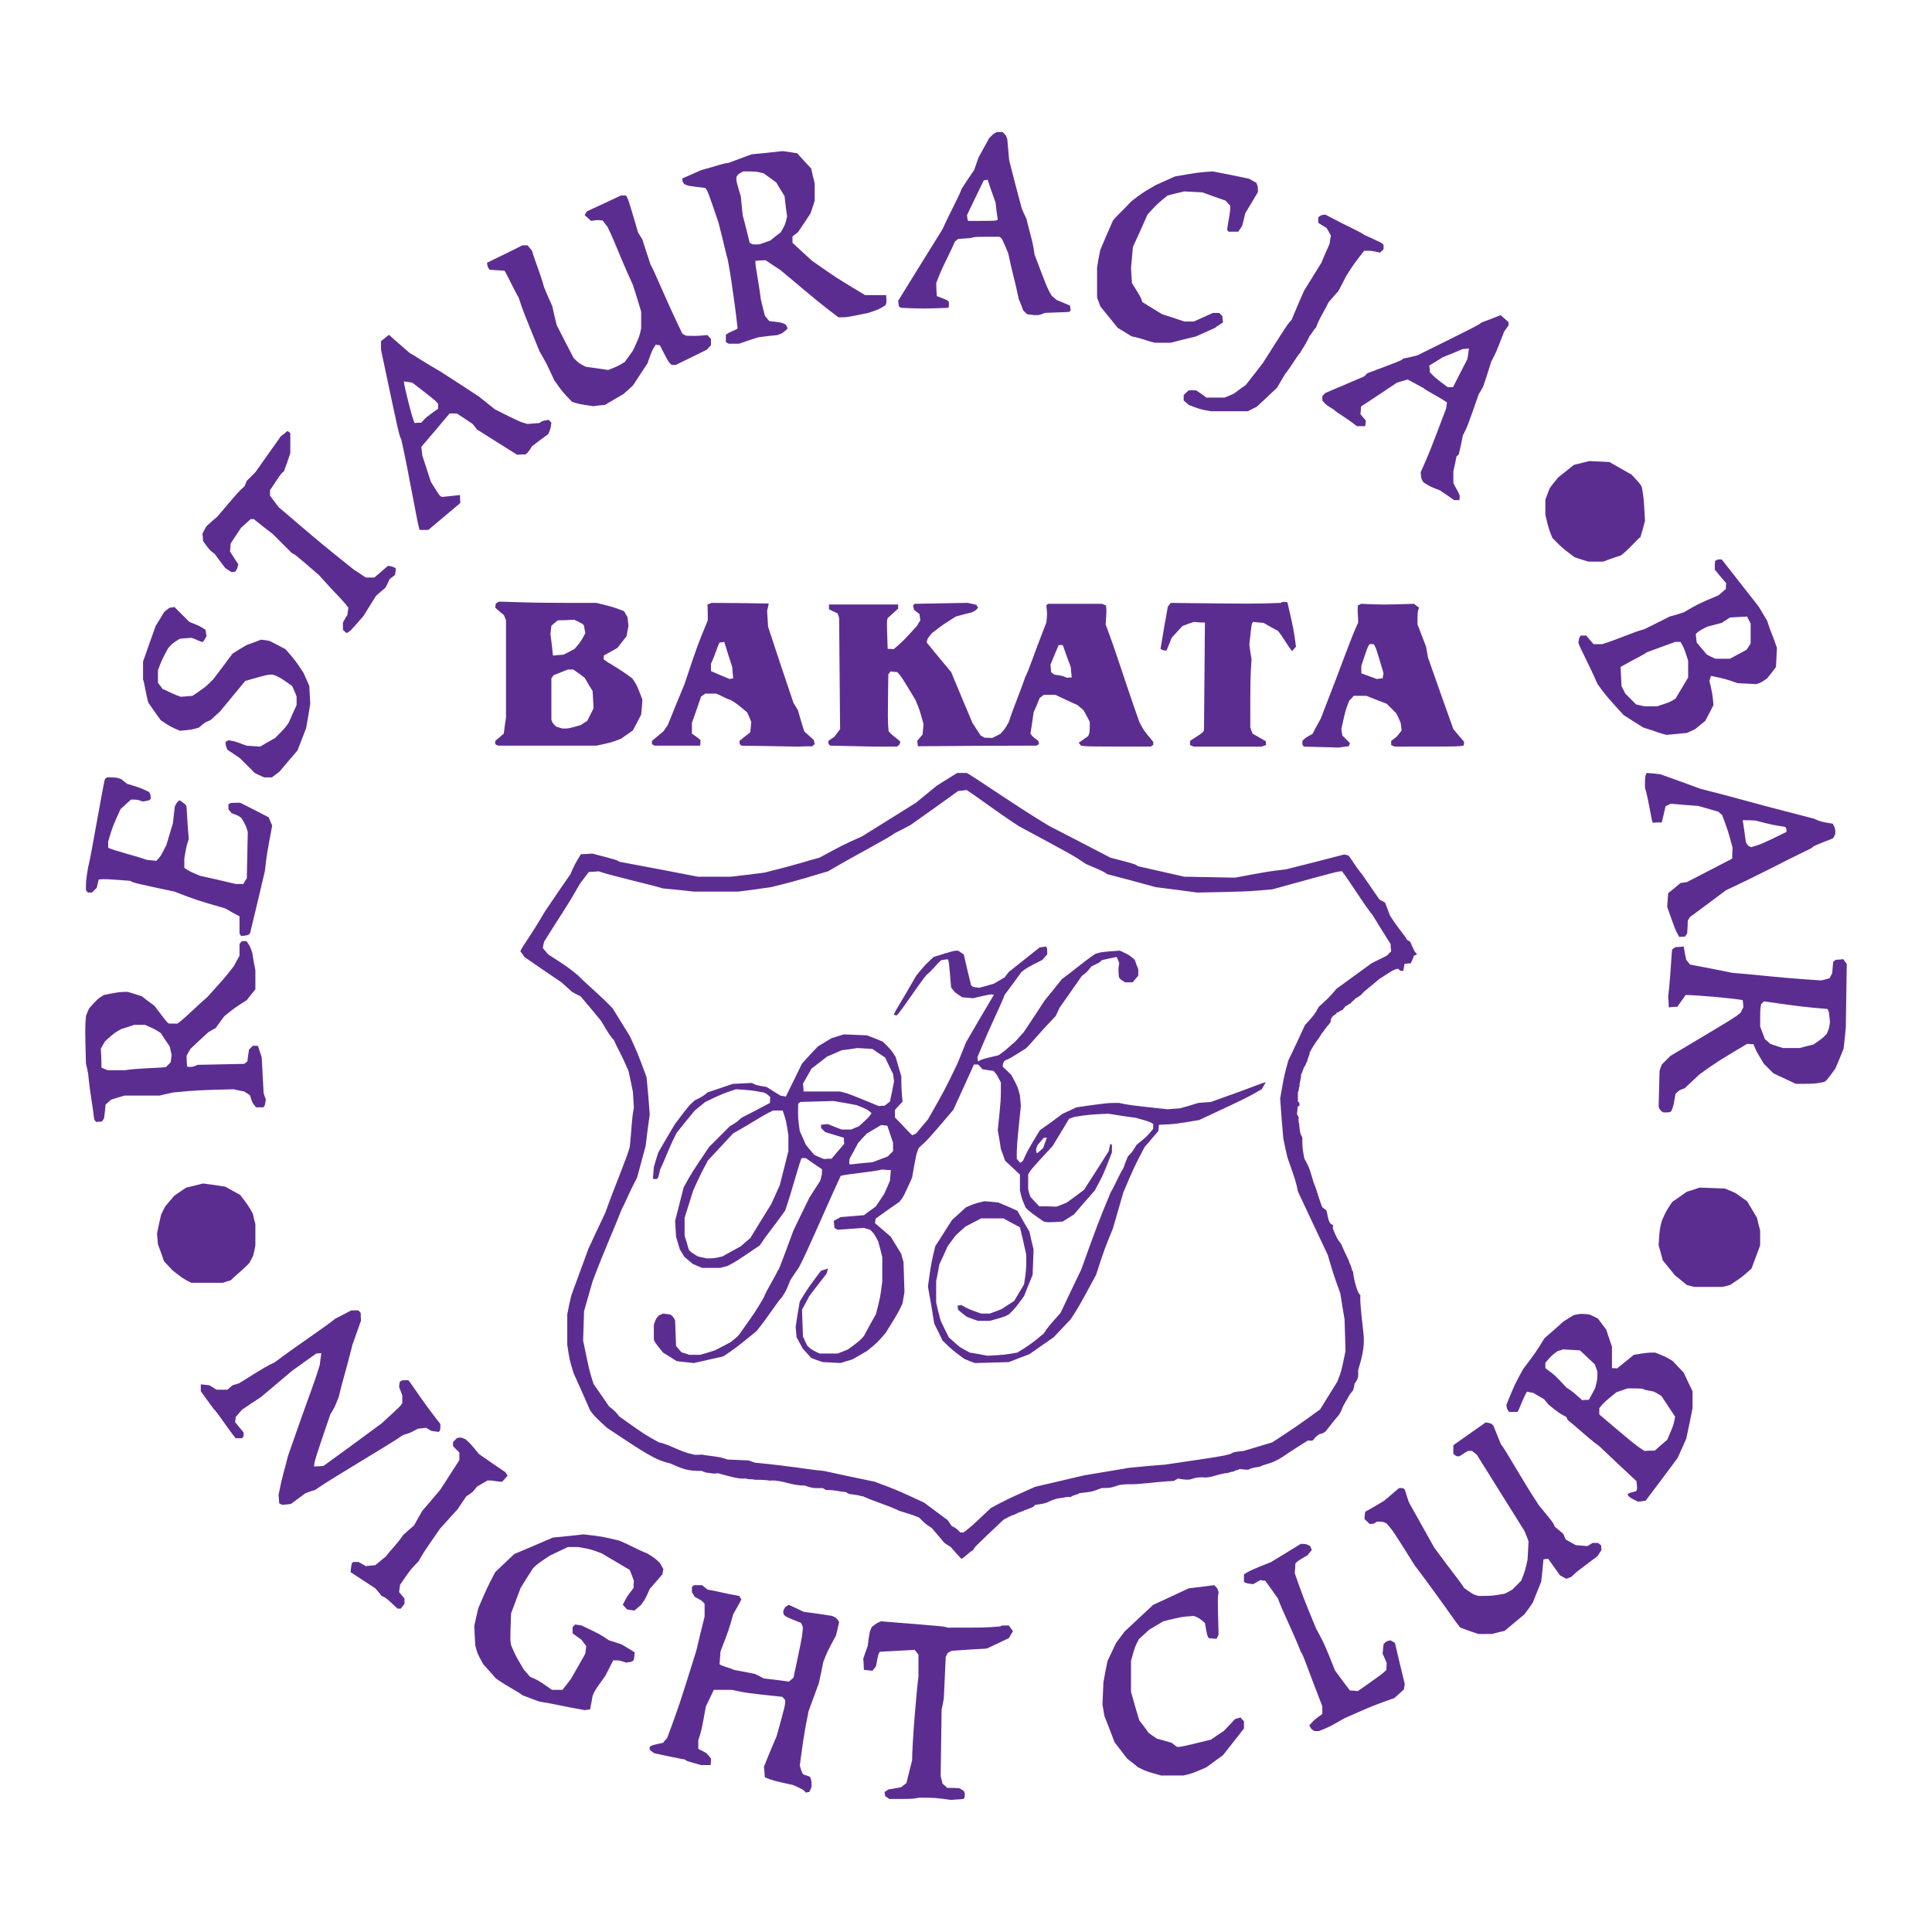 <?xml version="1.0" encoding="utf-8"?>
<!-- Generator: Adobe Illustrator 13.0.0, SVG Export Plug-In . SVG Version: 6.00 Build 14948)  -->
<!DOCTYPE svg PUBLIC "-//W3C//DTD SVG 1.0//EN" "http://www.w3.org/TR/2001/REC-SVG-20010904/DTD/svg10.dtd">
<svg version="1.0" id="Layer_1" xmlns="http://www.w3.org/2000/svg" xmlns:xlink="http://www.w3.org/1999/xlink" x="0px" y="0px"
	 width="192.756px" height="192.756px" viewBox="0 0 192.756 192.756" enable-background="new 0 0 192.756 192.756"
	 xml:space="preserve">
<g>
	<polygon fill-rule="evenodd" clip-rule="evenodd" fill="#FFFFFF" points="0,0 192.756,0 192.756,192.756 0,192.756 0,0 	"/>
	<path fill-rule="evenodd" clip-rule="evenodd" fill="#5C2D91" d="M94.863,179.578c-1.583-0.221-1.583-0.221-3.166-0.221
		c-0.633,0.127-0.633,0.127-2.976,0.127c-0.126-0.096-0.253-0.189-0.411-0.285c0-0.127-0.032-0.254-0.063-0.412
		c0.126-0.062,0.253-0.158,0.38-0.252c0.411-0.064,0.823-0.127,1.266-0.223c0.158-0.127,0.348-0.254,0.538-0.41
		c0.19-0.76,0.38-1.52,0.57-2.279c0-1.457,0.411-6.742,0.633-8.326c0-0.729,0-1.455,0-2.215c-0.126-0.158-0.253-0.316-0.38-0.475
		c-1.139,0.062-2.311,0.127-3.481,0.189c-0.159,0.285-0.159,0.285-0.38,1.457c-0.095,0.125-0.222,0.283-0.349,0.441
		c-0.285-0.031-0.57-0.062-0.854-0.094c0-0.348-0.032-0.729-0.063-1.109c0.127-0.41,0.285-0.822,0.443-1.266
		c0.19-1.455,0.19-1.455,0.412-1.898c0.475-0.381,0.475-0.381,0.918-0.57c6.331,0.508,6.331,0.508,6.647,0.633
		c3.799,0,3.799,0,5.255-0.125c0.127-0.096,0.127-0.096,0.854-0.096c0.127,0.189,0.253,0.379,0.411,0.568
		c-0.126,0.223-0.253,0.443-0.411,0.697c-0.728,0.348-1.456,0.697-2.216,1.045c-1.14,0.062-2.311,0.127-3.482,0.221
		c-0.126,0.064-0.253,0.127-0.412,0.223c-0.063,0.127-0.126,0.252-0.189,0.379c-0.063,1.361-0.127,2.723-0.19,4.115
		c-0.063,0.381-0.126,0.76-0.222,1.141c-0.031,2.215-0.063,4.43-0.095,6.646c0.063,0.254,0.126,0.506,0.19,0.76
		c0.158,0.127,0.317,0.254,0.475,0.412c0.38,0,0.76,0,1.171,0.031c0.443,0.221,0.443,0.221,0.57,0.506c0,0.412,0,0.412-0.126,0.57
		C95.717,179.516,95.306,179.547,94.863,179.578L94.863,179.578z M80.397,178.852c-0.222-0.285-0.222-0.285-1.266-0.76
		c-1.899-0.412-1.899-0.412-2.817-0.76c-0.031-0.348-0.063-0.697-0.095-1.076c0.412-1.014,0.823-2.025,1.266-3.039
		c0.854-3.07,0.854-3.07,0.854-3.609c-0.095-0.094-0.19-0.189-0.285-0.316c-3.577-0.379-3.577-0.379-5.033-0.695
		c-0.602,0-1.203,0-1.804,0c-0.253,0.537-0.506,1.076-0.791,1.645c-0.443,2.438-0.443,2.438-0.76,3.389c0,0.283,0,0.568,0,0.854
		c0.253,0.127,0.506,0.254,0.791,0.412c0.158,0.158,0.317,0.348,0.475,0.537c0,0.223,0,0.443-0.032,0.666c-0.316,0-0.633,0-0.95,0
		c-1.488-0.412-1.488-0.412-1.583-0.539c-1.013-0.189-2.026-0.41-3.07-0.633c-0.158-0.096-0.316-0.221-0.475-0.348
		c0-0.096,0-0.189,0-0.316c0.285-0.158,0.285-0.158,1.329-0.381c0.126-0.158,0.253-0.316,0.412-0.475
		c1.203-3.26,1.203-3.26,2.912-8.736c0.253-1.107,0.538-2.248,0.823-3.387c0-0.412,0-0.822,0-1.266
		c-0.254-0.316-0.254-0.316-0.981-0.697c-0.095-0.158-0.19-0.316-0.285-0.475c0-0.158,0-0.316,0-0.506
		c0.063-0.064,0.127-0.127,0.19-0.189c0.253,0,0.538,0,0.823,0c0.159,0.125,0.349,0.283,0.539,0.441
		c1.171,0.191,1.361,0.318,3.166,0.635c0.063,0.094,0.126,0.221,0.221,0.348c-0.253,0.475-0.538,0.98-0.823,1.488
		c-0.412,1.486-0.412,1.486-1.266,3.703c-0.032,0.41-0.063,0.822-0.095,1.266c0.253,0.223,1.013,0.348,1.424,0.57
		c0.697,0.127,1.393,0.252,2.121,0.41c0.285,0.127,0.57,0.285,0.854,0.443c0.823,0.096,1.678,0.191,2.532,0.316
		c0.127-0.125,0.285-0.252,0.443-0.379c0.855-3.988,0.855-3.988,0.95-5.064c-0.063-0.127-0.126-0.254-0.189-0.412
		c-1.52-0.602-1.52-0.602-1.741-0.854c-0.063-0.318-0.063-0.318,0.158-0.729c0.095-0.064,0.222-0.127,0.348-0.223
		c0.475,0.223,0.981,0.443,1.488,0.697c0.95,0.127,1.899,0.254,2.849,0.412c0.443,0.221,0.443,0.221,0.696,0.602
		c-0.095,0.443-0.19,0.885-0.316,1.359c-0.855,1.584-0.855,1.584-1.267,2.629c-0.126,0.695-0.285,1.393-0.443,2.119
		c-0.348,0.951-0.696,1.9-1.044,2.85c-0.095,0.729-0.317,1.172-0.855,5.381c0.222,0.729,0.222,0.729,0.38,0.887
		c0.19,0.062,0.412,0.127,0.633,0.221c0.158,0.381,0.158,0.381,0.158,1.014c-0.063,0.158-0.126,0.316-0.222,0.506
		C80.65,178.787,80.523,178.818,80.397,178.852L80.397,178.852z M115.849,177.143c-1.487-0.412-1.487-0.412-2.311-0.824
		c-0.348-0.285-0.696-0.568-1.076-0.854c-0.411-0.539-0.823-1.076-1.266-1.646c-0.317-0.855-0.665-1.742-1.014-2.627
		c-0.063-0.381-0.126-0.76-0.189-1.141c0.031-0.729,0.063-1.455,0.095-2.215c0.127-0.697,0.253-1.393,0.411-2.121
		c0.285-0.602,0.57-1.203,0.855-1.805c0.284-0.379,0.569-0.76,0.854-1.139c0.949-0.887,1.898-1.773,2.849-2.66
		c1.171-0.537,2.343-1.076,3.545-1.645c0.823-0.096,1.678-0.191,2.532-0.316c0.316,0.283,0.316,0.283,0.443,0.695
		c-0.095,0.633-0.095,0.633,0,4.242c-0.063,0.127-0.127,0.252-0.189,0.412c-0.254,0-0.507-0.033-0.792-0.064
		c-0.158-0.254-0.158-0.254-0.38-1.52c-0.569-0.475-0.569-0.475-1.107-0.695c-1.267,0.094-1.267,0.094-3.039,0.537
		c-0.443,0.254-0.918,0.539-1.393,0.822c-0.349,0.318-0.696,0.635-1.045,0.951c-0.411,0.791-0.411,0.791-0.791,2.184
		c0,1.014,0,2.025,0,3.07c0.253,0.949,0.538,1.898,0.823,2.85c0.316,0.41,0.633,0.822,0.949,1.266
		c0.253,0.189,0.538,0.379,0.823,0.57c0.475,0.125,0.949,0.252,1.456,0.41c0.158,0.127,0.348,0.254,0.538,0.412
		c0.411,0,0.411,0,3.387-0.729c0.411-0.285,0.823-0.57,1.267-0.854c0.38-0.381,0.76-0.793,1.139-1.203
		c0.158-0.031,0.349-0.096,0.538-0.158c0.096,0.127,0.222,0.252,0.349,0.379c0,0.223,0,0.475,0,0.729
		c-0.696,0.887-1.393,1.773-2.089,2.658c-0.538,0.381-1.076,0.791-1.646,1.203c-1.456,0.633-1.456,0.633-2.311,0.824
		C117.337,177.143,116.608,177.143,115.849,177.143L115.849,177.143z M131.138,172.711c-0.316-0.191-0.316-0.191-0.507-0.57
		c0.507-0.57,0.507-0.57,1.298-1.139c0-0.254,0-0.508,0-0.762c-1.678-4.305-1.899-5.158-2.12-5.381
		c-0.823-2.088-1.899-4.209-2.312-5.381c-0.411-0.568-0.822-1.17-1.266-1.771c-0.158,0-0.316-0.033-0.475-0.064
		c-0.222,0.127-0.475,0.254-0.729,0.412c-0.728-0.096-0.728-0.096-0.918-0.254c0-0.221,0-0.475,0-0.727
		c0.602-0.381,0.602-0.381,2.723-1.236c0.981-0.602,1.962-1.201,2.943-1.803c0.538,0,0.538,0,0.949,0.221
		c0.032,0.127,0.096,0.254,0.158,0.381c-0.126,0.158-0.284,0.348-0.442,0.537c-0.981,0.57-0.981,0.57-1.203,0.824
		c0,0.316-0.031,0.633-0.063,0.949c0.854,2.438,0.854,2.438,2.121,5.508c0.854,1.582,0.854,1.582,1.899,4.209
		c0.475,0.664,0.981,1.33,1.487,1.994c0.253,0,0.507,0.031,0.791,0.064c2.438-1.711,2.438-1.711,2.85-2.121
		c0-0.223,0-0.443,0.031-0.666c-0.127-0.316-0.253-0.633-0.411-0.949c0.031-0.316,0.063-0.633,0.095-0.949
		c0.316-0.316,0.316-0.316,0.696-0.379c0.127,0.062,0.285,0.158,0.443,0.252c0.316,1.361,0.633,2.723,0.981,4.115
		c-0.032,0.158-0.063,0.348-0.096,0.539c-0.316,0.283-0.633,0.568-0.949,0.854c-2.152,0.76-2.152,0.76-5.001,2.025
		c-1.488,0.855-1.488,0.855-2.532,1.268C131.454,172.711,131.296,172.711,131.138,172.711L131.138,172.711z M58.334,170.621
		c-2.532-0.443-3.039-0.633-4.527-0.855c-0.538-0.189-1.107-0.41-1.677-0.633c-0.538-0.41-1.488-0.854-2.659-1.678
		c-0.412-0.475-0.823-0.949-1.266-1.424c-0.57-1.045-0.57-1.045-0.792-1.898c-0.032-0.633-0.063-1.268-0.095-1.9
		c0.126-0.602,0.253-1.203,0.411-1.805c0.854-1.994,0.854-1.994,1.678-3.576c0.633-0.602,1.266-1.203,1.899-1.805
		c1.266-0.537,2.564-1.076,3.861-1.645c1.013-0.096,2.026-0.191,3.071-0.318c1.899,0.223,1.899,0.223,3.577,0.635
		c1.076,0.443,1.709,0.854,2.754,1.266c0.728,0.443,0.728,0.443,1.266,0.949c0.095,0.189,0.221,0.381,0.348,0.602
		c-0.032,0.158-0.063,0.348-0.095,0.539c-0.411,0.475-0.823,0.949-1.266,1.455c-0.412,0.949-0.412,0.949-0.855,1.582
		c-0.222,0.191-0.443,0.381-0.665,0.57c-0.221-0.031-0.475-0.062-0.728-0.096c-0.127-0.158-0.285-0.316-0.443-0.475
		c0.443-0.854,0.443-0.854,1.077-1.678c0-0.221,0-0.475,0.031-0.727c-0.126-0.35-0.253-0.697-0.412-1.076
		c-0.918-0.539-1.835-1.076-2.785-1.646c-1.076-0.412-1.076-0.412-2.343-0.633c-0.348,0-0.696,0-1.044,0
		c-0.601,0.285-1.203,0.57-1.804,0.854c-1.266,0.855-1.266,0.855-1.678,1.268c-0.412,0.633-0.823,1.297-1.234,1.961
		c-0.316,0.824-0.633,1.678-0.95,2.533c-0.095,2.627-0.095,2.627,0,3.166c0.443,1.043,0.443,1.043,1.266,2.436
		c0.19,0.223,0.412,0.477,0.633,0.729c0.823,0.35,0.823,0.35,2.184,1.299c0.348,0,0.696,0,1.044,0
		c0.285-0.35,0.57-0.729,0.854-1.109c0.475-0.822,0.95-1.645,1.425-2.5c0.032-0.252,0.063-0.506,0.095-0.76
		c-0.158-0.189-0.316-0.41-0.475-0.633c-0.285-0.189-0.57-0.412-0.886-0.633c0-0.189,0-0.412,0-0.633
		c0.063-0.062,0.158-0.158,0.253-0.254c0.19,0.031,0.412,0.064,0.633,0.096c1.804,0.854,1.804,0.854,2.754,1.488
		c0.412,0.125,0.823,0.252,1.266,0.41c0.411,0.254,0.854,0.506,1.298,0.791c-0.032,0.254-0.063,0.508-0.095,0.76
		c-0.222,0.191-0.222,0.191-0.792,0.254c-0.633-0.221-0.633-0.221-1.266-0.221c-0.253,0.506-0.507,1.012-0.792,1.551
		c-1.045,1.455-1.045,1.455-1.267,1.994c-0.063,0.443-0.158,0.885-0.253,1.361C58.714,170.559,58.524,170.59,58.334,170.621
		L58.334,170.621z M147.503,163.023c-0.602-0.189-1.203-0.41-1.805-0.633c-0.823-1.012-1.425-2.057-4.59-6.268
		c-2.121-3.387-2.121-3.387-2.754-4.113c-0.348-0.191-0.348-0.191-0.981-0.191c-0.316,0.223-0.316,0.223-0.728,0.223
		c-0.159-0.158-0.316-0.316-0.507-0.475c0-0.223,0.032-0.477,0.063-0.729c0.633-0.348,1.266-0.729,1.899-1.107
		c0.475-0.412,0.98-0.824,1.487-1.268c0.412,0,0.412,0,0.57,0.158c0.126,0.412,0.253,0.824,0.411,1.268
		c0.823,1.486,1.678,3.006,2.532,4.525c1.709,2.344,2.532,3.293,2.976,4.02c0.886,0.635,0.886,0.635,1.425,0.793
		c1.36,0,1.36,0,2.627-0.223c0.253-0.127,0.506-0.252,0.76-0.412c0.284-0.283,0.569-0.568,0.886-0.885
		c0.412-1.076,0.412-1.076,0.634-2.121c0.031-0.602,0.062-1.203,0.095-1.805c-0.127-0.348-0.253-0.697-0.412-1.045
		c-1.582-2.531-3.165-5.064-4.748-7.596c-0.158-0.127-0.316-0.254-0.475-0.381c-0.127,0-0.253,0-0.411,0
		c-0.285,0.158-0.57,0.348-0.854,0.539c-0.316,0-0.316,0-0.602-0.254c0-0.285,0-0.57,0-0.855c1.076-0.758,2.152-1.518,3.229-2.277
		c0.538,0.094,0.538,0.094,0.76,0.316c0.253,0.602,0.507,1.234,0.76,1.867c0.443,0.506,2.12,3.576,3.798,6.109
		c1.394,1.678,1.394,1.678,1.583,2.121c0.285,0.221,0.569,0.475,0.854,0.727c0.063,0.158,0.127,0.35,0.222,0.539
		c0.316,0.189,0.665,0.379,1.013,0.57c0.38,0.031,0.76,0.062,1.14,0.094c0.158-0.094,0.349-0.189,0.538-0.316
		c0.158,0,0.349,0,0.538,0c0.096,0.064,0.189,0.158,0.317,0.254c0,0.127,0,0.285,0.031,0.443c-0.127,0.189-0.253,0.41-0.412,0.633
		c-2.152,1.613-2.152,1.613-2.595,2.057c-0.159,0.064-0.317,0.127-0.507,0.189c-0.19-0.094-0.411-0.221-0.633-0.348
		c-0.38-0.537-0.76-1.076-1.172-1.646c-0.158,0-0.316,0.033-0.475,0.064c-0.063,0.729-0.127,1.455-0.222,2.215
		c-0.285,0.697-0.569,1.393-0.854,2.121c-0.253,0.381-0.538,0.76-0.823,1.141c-0.633,0.537-1.297,1.076-1.962,1.645
		c-0.412,0.096-0.823,0.191-1.267,0.316C148.42,163.023,147.977,163.023,147.503,163.023L147.503,163.023z M39.659,160.492
		c-1.14-1.076-1.14-1.076-1.583-1.266c-0.19-0.254-0.411-0.508-0.633-0.76c-0.823-0.539-1.646-1.076-2.469-1.615
		c0.095-0.854,0.095-0.854,0.253-1.014c0.158,0,0.348,0,0.538,0c0.222,0.127,0.475,0.254,0.729,0.412
		c0.316-0.031,0.633-0.062,0.95-0.094c0.348-0.285,0.696-0.57,1.076-0.887c0.412-0.602,0.95-1.014,1.709-2.121
		c0.348-0.316,0.696-0.633,1.076-0.949c0.253-0.475,0.539-0.949,0.823-1.457c0.601-0.695,1.203-1.393,1.804-2.121
		c0.633-0.98,1.266-1.961,1.899-2.943c0-0.252,0-0.506,0-0.76c-0.189-0.189-0.411-0.41-0.633-0.633c0-0.127,0-0.254,0-0.412
		c0.126-0.125,0.253-0.252,0.412-0.41c0.38-0.064,0.38-0.064,0.823,0.125c0.507,0.443,0.507,0.443,1.361,1.488
		c0.854,0.602,1.741,1.203,2.627,1.805c0.063,0.096,0.127,0.221,0.222,0.348c-0.158,0.191-0.348,0.381-0.538,0.602
		c-0.633,0-0.728-0.127-1.456-0.127c-0.348,0.191-0.696,0.412-1.076,0.633c-0.412,0.539-0.412,0.539-1.044,0.951
		c-0.285,0.41-0.57,0.822-0.855,1.266c-0.57,0.633-1.171,1.297-1.772,1.963c-1.709,2.469-1.709,2.469-2.121,3.229
		c-0.855,0.887-0.855,0.887-1.868,2.373c-0.032,0.223-0.063,0.475-0.095,0.729c0.158,0.189,0.348,0.412,0.538,0.633
		c0,0.158,0,0.35,0,0.539c-0.126,0.158-0.253,0.316-0.379,0.475C39.88,160.492,39.786,160.492,39.659,160.492L39.659,160.492z
		 M95.907,155.521c-0.348-0.379-0.696-0.758-1.044-1.17c-0.19-0.127-0.412-0.254-0.633-0.412c-0.412-0.475-0.823-0.98-1.266-1.488
		c-0.633-0.41-0.633-0.41-1.266-1.043c-0.793-0.332-0.986-0.352-1.962-0.666c-1.244-0.596-2.416-0.898-3.64-1.455
		c-0.19,0-0.477-0.133-0.699-0.133c-0.51-0.119-0.633-0.002-0.979-0.279c-0.95-0.096-1.076-0.221-2.026-0.221
		c-0.095-0.064-0.19-0.127-0.316-0.191c-0.755,0-0.872,0.082-1.773-0.25c-1.446,0-2.04-0.51-3.387-0.51
		c-0.095,0.127,0.232-0.07-1.667-0.07c-0.126-0.094-0.612,0.008-0.77-0.119c-0.631,0.023-0.839-0.008-1.587-0.191
		c-0.443-0.127-0.787-0.188-1.262-0.346c-0.506,0.094-0.375,0.029-1.23-0.066c-0.063-0.062-0.257-0.061-0.353-0.156
		c-1.522,0-1.853-0.172-3.22-0.764c-1.438-0.316-2.467-1.008-6.276-3.541c-1.266-1.172-1.266-1.172-1.677-1.74
		c-0.538-1.234-1.076-2.469-1.646-3.703c-0.412-1.361-0.412-1.361-0.633-2.85c0-1.014,0-2.025,0-3.039
		c0.127-0.633,0.253-1.266,0.412-1.898c0.57-1.551,1.14-3.102,1.709-4.654c0.538-1.17,1.108-2.373,1.678-3.576
		c0.854-2.438,2.121-5.381,2.437-6.553c0.19-1.678,0.19-2.943,0.412-3.893c-0.031-0.506-0.063-1.045-0.095-1.582
		c-0.126-0.697-0.285-1.395-0.443-2.121c-0.823-1.9-1.044-2.121-1.456-3.07c-0.443-0.508-0.443-0.508-1.266-1.9
		c-0.665-0.822-1.361-1.646-2.058-2.469c-0.285-0.127-0.57-0.285-0.854-0.443c-0.348-0.316-0.696-0.633-1.044-0.949
		c-1.235-0.822-2.469-1.678-3.704-2.532c-0.127-0.19-0.253-0.38-0.412-0.57c0.348-0.728,0.792-1.14,2.469-3.988
		c0.823-1.234,1.678-2.469,2.533-3.704c0.412-0.95,0.412-0.95,1.044-1.994c0.38,0,0.76-0.031,1.14-0.063
		c2.406,0.633,2.406,0.633,2.722,0.823c2.596,0.475,5.191,0.981,7.818,1.488c1.076,0,2.152,0,3.261,0
		c1.107-0.126,2.247-0.253,3.387-0.412c3.798-0.949,3.893-1.076,5.476-1.488C84.1,84.302,84.1,84.302,86,83.447
		c1.772-1.108,3.577-2.216,5.381-3.355c0.696-0.57,1.393-1.139,2.089-1.709c0.665-0.412,1.33-0.823,2.026-1.266
		c0.316,0,0.633,0,0.95,0c0.506,0.222,5.381,3.608,8.23,5.286c2.025,1.044,4.051,2.089,6.108,3.165
		c2.438,0.633,2.438,0.633,2.754,0.854c1.52,0.349,3.07,0.697,4.621,1.045c1.678,0.032,3.355,0.063,5.064,0.095
		c3.388-0.633,3.388-0.633,5.065-0.823c1.931-0.475,3.861-0.981,5.824-1.488c0.126,0.032,0.253,0.063,0.411,0.095
		c0.348,0.38,0.569,0.917,1.425,1.962c0.537,0.791,1.107,1.614,1.677,2.437c0.19,0.095,0.381,0.19,0.57,0.317
		c0.158,0.412,0.316,0.823,0.475,1.266c0.854,1.361,1.488,1.994,1.709,2.437c0.096,0.063,0.19,0.127,0.317,0.19
		c0.411,0.95,0.411,0.95,0.696,1.267c-0.095,0.031-0.19,0.063-0.316,0.126c-0.096,0.253-0.19,0.506-0.317,0.759
		c-0.189,0-0.411,0.032-0.633,0.063c-0.031,0.222-0.063,0.443-0.126,0.697c-0.317,0-0.317,0-0.507-0.222
		c-0.443,0.095-0.443,0.095-1.899,1.044c-1.076,0.949-1.393,1.076-1.804,1.582c-0.19,0.127-0.38,0.254-0.602,0.381
		c-0.063,0.158-0.362,0.27-0.426,0.459c-0.253,0.062-0.271,0.205-0.556,0.301c-0.031,0.158-0.174,0.158-0.237,0.348
		c-0.221,0.033-0.364,0.221-0.617,0.285c-0.032,0.221-0.409,0.238-0.472,0.492c-0.159,0.094-0.035,0.426-0.225,0.553
		c-0.063,0.189-0.284,0.254-0.347,0.475c-0.19,0.096-0.224,0.379-0.413,0.506c-0.443,0.76-0.76,1.014-1.234,1.963
		c0,0.316-0.235,0.555-0.235,0.871c-0.158,0.127-0.113,0.363-0.304,0.521c-0.095,0.254-0.189,0.539-0.315,0.822
		c0,0.443-0.157,0.684-0.157,1.158c-0.095,0.094-0.033,0.426-0.16,0.553c0,0.314,0,0.633,0,0.949
		c0.159,0.094,0.159,0.094,0.159,0.41c-0.063,0.033-0.127,0.064-0.19,0.096c0,0.254-0.031,0.506-0.063,0.76
		c0.316,0.412,0.081,0.412,0.177,0.729c-0.063,0.094,0.108,0.189,0.045,0.316c0.095,0.854,0.095,0.854,0.316,1.266
		c0,0.949,0,1.029,0.189,2.072c0.473,0.906,0.398,0.723,0.634,1.41c0.126,0.379,0.206,0.76,0.364,1.172
		c0.342,0.828,0.403,1.33,0.807,2.311c0.127,0.094,0.254,0.189,0.411,0.316c0.063,0.283,0.127,0.568,0.19,0.854
		c0.291,0.953,0.549,0.213,0.443,0.949c0.443,1.045,0.443,1.045,0.823,1.52c0.5,1.189,0.699,1.391,0.899,2.061
		c0.158,0.125,0.113,0.566,0.303,0.725c0,0.32,0.336,2.068,0.729,2.344c0,0.316-0.096,0.41,0.316,3.893
		c0.127,1.248-0.152,2.322-0.538,3.578c0,0.768,0.057,0.758-0.349,1.359c-0.031,0.223-0.095,0.443-0.158,0.666
		c-0.442,0.506-0.364,0.506-0.997,1.582c-0.393,1.066-0.544,0.93-1.282,1.932c-0.464,0.529-0.388,0.709-1.107,0.869
		c-0.797,0.531-0.34,0.713-1.107,0.617c-0.665,0.412-1.33,0.824-1.995,1.268c-1.624,1.166-1.956,0.939-2.849,1.359
		c-1.685,0.211-0.402,0.398-1.994,0.223c-0.158,0.158-0.426,0.08-0.616,0.27c-0.285-0.031-0.491,0.174-0.776,0.143
		c-1.059,0.186-1.623,0.529-2.311,0.41c-1.296,0-0.799,0.447-2.438,0.127c-0.095,0.096-0.269,0.111-0.395,0.238
		c-1.946,0.09-3.392,0.371-4.591,0.332c-0.222,0-0.554,0.031-0.808,0.062c-0.908,0.264-0.739,0.316-1.804,0.316
		c-1.178,0.441-1.035,0.369-2.232,0.508c-0.158,0.158-0.662,0.189-0.852,0.381c-0.649-0.018-0.493,0.062-1.348,0.156
		c-1.251,0.354-0.627,0.436-2.216,0.633c-0.189,0.223-0.189,0.223-1.14,0.57c-0.062,0.127-0.205,0.018-0.3,0.145
		c-0.316,0.031-0.555,0.299-0.871,0.33c-0.285,0.127-0.569,0.285-0.854,0.443c-2.849,2.691-2.849,2.691-3.039,3.039
		C96.635,154.889,96.224,155.428,95.907,155.521L95.907,155.521z M95.812,152.895c-0.443-0.443-0.443-0.443-0.854-0.633
		c-0.126-0.189-0.253-0.379-0.412-0.602c-0.76-0.57-1.551-1.139-2.342-1.74c-2.722-1.266-2.722-1.266-4.938-2.09
		c-1.678-0.348-3.355-0.695-5.064-1.076c-2.026-0.189-2.659-0.412-6.869-0.822c-0.19-0.064-0.412-0.127-0.633-0.223
		c-0.696-0.031-1.393-0.062-2.121-0.094c-0.633-0.223-0.633-0.223-2.311-0.443c-0.316-0.127-0.829,0.074-1.146-0.084
		c-1.266-0.221-2.241-0.961-3.38-1.182c-1.487-0.824-1.487-0.824-3.925-2.564c-0.507-0.602-0.507-0.602-1.044-1.014
		c-0.507-0.729-1.013-1.486-1.551-2.246c-0.411-1.268-0.411-1.268-1.044-4.338c0.032-0.98,0.063-1.961,0.095-2.943
		c0.285-0.98,0.57-1.963,0.854-2.975c1.267-3.355,2.121-5.16,2.944-7.281c0.221-0.316,0.633-1.455,1.487-3.039
		c0.285-1.045,0.57-2.088,0.855-3.164c0.126-1.045,0.253-2.09,0.412-3.166c-0.095-1.234-0.19-2.469-0.317-3.703
		c-0.854-2.311-0.854-2.311-1.678-4.115c-0.57-0.918-1.14-1.836-1.709-2.754c-0.949-1.045-2.943-2.723-3.418-3.26
		c-1.044-0.855-1.044-0.855-3.007-2.121c-0.158-0.19-0.348-0.412-0.538-0.633c0.031-0.19,0.063-0.412,0.127-0.633
		c1.677-2.722,2.089-3.166,3.577-5.792c0.285-0.38,0.57-0.76,0.886-1.171c0.316,0,0.633-0.031,0.981-0.063
		c1.267,0.443,4.938,1.266,6.426,1.709c1.013,0.095,2.026,0.19,3.07,0.316c1.456,0,2.944,0,4.432,0
		c1.076-0.126,2.152-0.285,3.26-0.443c3.387-0.823,4.115-1.14,5.698-1.583c2.849-1.678,6.109-3.355,6.647-3.798
		c0.506-0.253,1.045-0.538,1.583-0.823c1.583-1.108,3.165-2.248,4.748-3.387c0.285-0.032,0.57-0.063,0.855-0.095
		c1.266,0.823,2.532,1.836,5.159,3.577c5.477,2.944,5.477,2.944,6.742,3.798c1.71,0.728,1.71,0.728,2.121,1.013
		c1.614,0.412,3.229,0.855,4.843,1.298c1.361,0.158,2.723,0.348,4.115,0.538c4.97-0.095,4.97-0.095,7.502-0.317
		c6.552-1.804,6.552-1.804,6.964-1.804c0.854,1.108,2.12,3.229,3.07,4.4c0.569,0.949,1.171,1.899,1.772,2.849
		c0,0.222,0.031,0.475,0.063,0.728c-0.127,0.127-0.285,0.285-0.443,0.443c-0.507,0.253-1.013,0.506-1.52,0.759
		c-1.14,0.823-2.311,1.679-3.481,2.532c-0.823,0.949-0.823,0.949-1.772,1.805c-0.443,0.791-0.443,0.791-1.394,1.836
		c-0.537,1.172-1.076,2.342-1.646,3.514c-0.412,1.455-0.412,1.455-0.823,3.799c0.096,1.328,0.19,2.658,0.316,3.988
		c0.127,0.633,0.254,1.266,0.412,1.898c0.854,2.438,0.854,2.438,1.044,3.387c0.981,2.09,1.963,4.211,2.976,6.332
		c0.823,2.848,1.045,3.164,1.267,3.893c0.126,0.822,0.253,1.678,0.411,2.531c0.032,1.045,0.063,2.09,0.095,3.166
		c-0.411,2.025-0.411,2.025-0.822,3.07c-0.57,0.918-1.14,1.836-1.71,2.754c-2.311,1.678-2.311,1.678-4.779,3.293
		c-0.95,0.283-1.899,0.568-2.849,0.854c-0.95,0.096-0.95,0.096-1.361,0.316c-0.854,0.223-0.854,0.223-6.458,1.045
		c-1.171,0.096-2.373,0.189-3.576,0.316c-1.487,0.254-3.007,0.506-4.526,0.76c-1.614,0.381-3.229,0.76-4.875,1.139
		c-2.849,1.268-2.849,1.268-4.432,2.121c-1.899,1.805-1.899,1.805-2.722,2.438C96.034,152.895,95.939,152.895,95.812,152.895
		L95.812,152.895z M28.169,150.141c-0.095-0.031-0.19-0.094-0.317-0.158c0-0.252-0.032-0.537-0.063-0.822
		c0.411-2.121,0.538-2.217,0.95-3.926c2.31-6.646,2.532-6.963,3.165-9.053c0.032-0.379,0.095-0.76,0.158-1.17
		c-0.158,0-0.316,0-0.506,0.031c-0.792,0.568-1.614,1.139-2.438,1.74c-1.013,0.855-2.026,1.709-3.07,2.596
		c-0.633,0.412-1.266,0.822-1.899,1.266c-0.189,0.223-0.411,0.475-0.633,0.729c0,0.158-0.032,0.316-0.063,0.506
		c0.285,0.35,0.57,0.697,0.854,1.045c0,0.412,0,0.412-0.158,0.57c-0.189,0-0.411,0-0.633,0c-0.95-1.172-1.772-2.533-2.216-2.943
		c-0.411-0.57-0.823-1.141-1.266-1.742c0-0.221,0-0.441,0-0.695c0.285,0.031,0.57,0.062,0.855,0.094
		c0.221,0.127,0.475,0.285,0.728,0.443c0.348,0,0.696,0,1.076,0c0.159-0.127,0.317-0.283,0.507-0.443
		c0.19-0.062,0.412-0.125,0.633-0.189c2.754-1.709,2.754-1.709,3.608-2.121c2.216-1.678,4.843-3.387,6.015-4.336
		c0.506-0.254,1.044-0.537,1.583-0.822c0.222,0,0.475,0,0.728,0c0.063,0.062,0.127,0.158,0.222,0.252c0,0.254,0,0.508,0.032,0.76
		c-0.285,0.791-0.569,1.584-0.854,2.406c-0.823,3.291-0.95,3.387-1.361,5.191c-0.411,1.045-0.411,1.045-0.854,1.771
		c-1.583,4.654-1.583,4.654-1.614,5.191c0.316,0,0.633-0.031,0.95-0.062c1.931-1.393,3.862-2.816,5.792-4.242
		c1.899-1.74,1.899-1.74,2.058-2.025c0-0.254,0-0.506,0-0.76c-0.095-0.254-0.19-0.537-0.316-0.822c0-0.158,0.032-0.35,0.063-0.539
		c0.222-0.158,0.222-0.158,0.854-0.158c0.412,0.475,1.203,1.836,3.197,4.369c0,0.633,0,0.633-0.158,0.791
		c-0.222-0.031-0.475-0.064-0.728-0.096c-0.158-0.094-0.349-0.189-0.538-0.316c-0.253,0.031-0.538,0.064-0.823,0.096
		c-0.76,0.41-0.76,0.41-1.487,0.633c-1.171,0.854-6.964,4.209-8.769,5.477c-0.316,0.094-0.633,0.189-0.949,0.316
		c-0.475,0.348-0.95,0.695-1.456,1.076C28.739,150.078,28.454,150.109,28.169,150.141L28.169,150.141z M163.424,149.824
		c-0.823-0.41-0.823-0.41-1.045-0.695c0.096-0.158,0.096-0.158,0.855-0.35c0.127-0.252,0.127-0.252,0.031-1.012
		c-1.234-1.141-2.469-2.311-3.703-3.482c-1.14-0.822-2.09-1.771-3.165-2.627c-0.032-0.096-0.063-0.189-0.127-0.285
		c-0.76-0.412-0.76-0.412-1.805-1.266c-0.126-0.158-0.253-0.316-0.411-0.508c-0.349-0.189-0.696-0.41-1.076-0.633
		c-0.189-0.031-0.411-0.062-0.633-0.125c-0.412,0.695-0.792,1.867-0.95,2.025c-0.253,0-0.538,0-0.823,0
		c-0.221-0.285-0.221-0.285-0.284-0.697c0.854-2.088,0.854-2.088,1.678-3.576c1.266-1.678,1.266-1.678,2.12-3.07
		c0.634-0.539,1.267-1.107,1.899-1.678c0.316-0.189,0.665-0.412,1.014-0.633c0.728-0.158,0.728-0.158,1.582-0.064
		c0.285,0.127,0.57,0.254,0.854,0.412c0.254,0.348,0.538,0.729,0.823,1.107c0.189,0.57,0.38,1.141,0.569,1.709
		c0,0.697,0,1.395,0,2.121c0.158,0,0.317,0,0.507,0.031c0.538-0.441,1.107-0.885,1.678-1.359c1.361-0.223,1.361-0.223,2.121-0.223
		c1.044,0.412,1.044,0.412,1.772,0.855c0.348,0.379,0.696,0.76,1.076,1.139c0.284,0.602,0.569,1.234,0.886,1.867
		c0,0.539,0,1.109,0,1.678c-0.189,1.014-0.411,2.027-0.633,3.07c-0.285,0.633-0.569,1.268-0.854,1.9
		c-1.045,1.424-2.121,2.848-3.197,4.273C163.931,149.762,163.678,149.793,163.424,149.824L163.424,149.824z M164.058,144.76
		c-0.95-0.633-0.95-0.633-4.495-3.641c0-0.189,0-0.41,0-0.633c0.538-0.633,0.538-0.633,1.709-1.582
		c0.349-0.127,0.729-0.254,1.107-0.381c1.488,0,1.488,0,1.679,0.127c0.316,0.064,0.633,0.127,0.949,0.191
		c0.253,0.125,0.507,0.283,0.76,0.443c0.443,0.664,0.887,1.359,1.36,2.057c-0.158,0.854-0.158,0.854-0.791,2.311
		c-0.411,0.348-0.822,0.695-1.234,1.076C164.754,144.729,164.405,144.729,164.058,144.76L164.058,144.76z M157.853,139.695
		c-0.949-0.854-0.949-0.854-1.582-1.266c-1.076-1.172-1.076-1.172-2.089-1.932c0-0.158,0-0.348,0-0.537
		c0.633-0.729,0.633-0.729,1.234-1.172c0.158-0.031,0.348-0.096,0.538-0.158c0.538,0.031,1.107,0.062,1.678,0.096
		c0.475,0.443,0.98,0.918,1.487,1.393c0.063,0.221,0.158,0.443,0.253,0.695c0,0.824,0,0.824-0.221,1.678
		c-0.19,0.381-0.412,0.76-0.634,1.172C158.296,139.664,158.074,139.664,157.853,139.695L157.853,139.695z M69.223,135.992
		c-0.57-0.062-1.14-0.127-1.709-0.189c-0.443-0.285-0.887-0.57-1.361-0.855c-0.791-0.98-0.791-0.98-0.918-1.297
		c0-0.475,0-0.982,0-1.488c0.222-0.633,0.222-0.633,0.538-0.949c0.126-0.031,0.253-0.096,0.38-0.158
		c0.222,0.031,0.475,0.062,0.728,0.094c0.316,0.254,0.316,0.254,0.475,0.602c0.032,0.824,0.063,1.678,0.095,2.533
		c0.158,0.189,0.348,0.41,0.538,0.633c0.253,0.062,0.506,0.158,0.792,0.254c0.348,0,0.696,0,1.076,0
		c0.475-0.127,0.949-0.285,1.456-0.443c0.506-0.254,1.044-0.539,1.583-0.824c0.253-0.189,0.506-0.41,0.759-0.633
		c1.678-2.342,1.678-2.342,2.532-3.799c0.348-0.885,1.203-2.152,1.393-2.689c0.127-0.096,0.127-0.096,1.583-4.02
		c0.507-1.076,1.045-2.154,1.583-3.262c0.348-0.537,0.696-1.107,1.077-1.678c0.189-0.633,0.189-0.633,0.189-1.17
		c-0.538-0.348-1.076-0.729-1.614-1.107c-0.126,0-0.253,0-0.412,0c-0.19,0.252-1.013,3.418-1.646,5.223
		c-1.266,1.803-1.709,2.215-2.532,3.48c-2.374,1.615-2.374,1.615-3.229,2.059c-0.222,0.062-0.475,0.127-0.728,0.189
		c-0.602,0-1.203,0-1.805,0c-0.316-0.127-0.633-0.254-0.949-0.412c-0.253-0.221-0.538-0.443-0.823-0.695
		c-0.126-0.223-0.285-0.475-0.443-0.729c-0.126-0.412-0.253-0.822-0.38-1.266c-0.032-0.508-0.063-1.045-0.095-1.584
		c0.285-1.107,0.57-2.215,0.854-3.354c0.823-1.488,0.823-1.488,2.532-4.021c0.665-0.664,1.361-1.361,2.057-2.057
		c0.729-0.443,0.729-0.443,1.171-0.855c0.95-0.475,1.899-0.98,2.849-1.486c0-0.191,0-0.381,0.032-0.57
		c-0.317-0.316-0.317-0.316-0.665-0.475c-1.266-0.223-1.266-0.223-2.754-0.316c-1.266,0.41-1.266,0.41-3.07,1.266
		c-0.348,0.285-0.696,0.57-1.044,0.855c-0.602,0.727-1.203,1.455-1.804,2.215c-0.792,1.52-1.203,2.785-1.646,3.641
		c-0.189,0.854-0.189,0.854-0.348,0.98c-0.126,0-0.253,0-0.38-0.031c0.032-0.381,0.063-0.76,0.095-1.172
		c0.127-0.475,0.285-0.949,0.443-1.455c0.538-0.949,1.108-1.9,1.678-2.85c1.361-1.805,1.361-1.805,1.962-2.342
		c0.823-0.412,0.823-0.412,1.266-0.791c0.823-0.285,1.678-0.57,2.532-0.855c0.633-0.031,1.266-0.062,1.899-0.094
		c0.412,0.221,0.412,0.221,1.488,0.41c0.443,0.285,0.886,0.57,1.361,0.855c0.158,0.031,0.348,0.062,0.538,0.096
		c0.538-1.078,1.076-2.186,1.614-3.293c0.506-0.57,1.044-1.141,1.583-1.709c0.443-0.254,0.886-0.539,1.361-0.824
		c0.412-0.125,0.823-0.252,1.234-0.379c0.76,0.031,1.52,0.062,2.311,0.096c0.507,0.189,1.045,0.41,1.583,0.633
		c0.854,0.854,0.854,0.854,1.266,1.52c0.19,0.633,0.38,1.266,0.57,1.93c0,1.994,0.126,2.217,0.126,2.533
		c-0.253,0.252-0.506,0.537-0.76,0.822c0,0.254,0,0.506,0,0.76c0.855,0.822,1.33,1.457,1.741,1.773
		c0.126-0.064,0.253-0.127,0.379-0.191c0.38-0.443,0.76-0.918,1.171-1.393c1.678-2.943,1.678-2.943,2.944-5.57
		c0.285-0.697,0.57-1.393,0.854-2.121c0.918-1.582,1.836-3.166,2.786-4.748c-0.317-0.062-0.317-0.062-2.089,0.348
		c-0.349-0.031-0.697-0.062-1.077-0.094c-0.728-0.475-0.728-0.475-1.107-0.982c-0.222-2.658-0.222-2.658-0.349-2.816
		c-0.189,0.031-0.411,0.063-0.633,0.095c-0.539,0.475-0.95,1.076-1.488,1.487c-0.854,1.045-2.532,3.641-2.944,4.021
		c-0.095,0-0.19-0.033-0.316-0.064c0.348-0.729,0.57-0.949,2.247-3.893c0.855-1.045,0.855-1.045,1.741-1.868
		c2.026-0.633,2.026-0.633,2.437-0.633c0.19,0.126,0.38,0.253,0.57,0.38c0.222,1.013,0.475,2.025,0.729,3.07
		c0.19,0.189,0.19,0.189,0.823,0.254c0.475-0.127,0.95-0.254,1.457-0.412c0.348-0.189,0.696-0.412,1.075-0.633
		c0.127-0.158,0.254-0.349,0.412-0.539c1.013-0.792,2.025-1.614,3.07-2.438c0.19-0.032,0.411-0.063,0.633-0.095
		c0.127,0.158,0.127,0.158,0.127,0.792c-0.158,0.158-0.316,0.348-0.475,0.538c-1.552,0.792-1.552,0.792-2.089,1.203
		c-0.539,0.759-1.108,1.519-1.679,2.279c-0.379,1.045-1.234,2.627-2.722,6.236c0,0.127,0.032,0.252,0.063,0.41
		c0.411-0.221,0.411-0.221,2.025-0.6c0.95-0.633,1.14-0.951,1.678-1.361c0.285-0.316,0.57-0.633,0.854-0.951
		c0.696-1.043,1.394-2.088,2.09-3.164c0.569-0.697,1.139-1.393,1.709-2.121c1.14-0.823,2.089-1.677,3.355-2.533
		c0.633-0.189,0.633-0.189,2.437-0.316c0.95,0.443,0.95,0.443,1.488,0.917c0.095,0.317,0.222,0.633,0.349,0.95
		c0,0.19,0,0.411,0,0.634c-0.19,0.221-0.38,0.443-0.57,0.664c-0.222,0-0.475,0-0.729,0c-0.442-0.254-0.442-0.254-0.633-0.506
		c-0.063-0.792-0.063-0.792,0.032-1.425c-0.063-0.19-0.159-0.38-0.253-0.602c-0.476,0.095-0.981,0.19-1.488,0.317
		c-0.19,0.222-0.19,0.222-1.045,0.633c-0.411,0.538-0.411,0.538-0.949,0.95c-0.729,1.045-1.456,2.09-2.216,3.166
		c-0.127,0.252-0.253,0.537-0.38,0.822c-2.121,2.215-2.532,2.85-3.007,3.26c-0.633,0.348-1.14,0.791-2.09,1.203
		c-0.189,0.285-0.189,0.285-0.189,0.602c0.285,0.254,0.569,0.539,0.854,0.822c0.634,1.172,0.634,1.172,0.854,2.025
		c0.032,0.35,0.063,0.697,0.096,1.045c-0.412,4.021-0.412,4.021-0.412,5.287c0.096,0.127,0.222,0.254,0.349,0.412
		c0.095-0.064,0.189-0.127,0.285-0.223c0.411-0.949,0.411-0.949,1.677-3.039c0.76-0.537,1.52-1.076,2.279-1.645
		c0.443-0.191,0.887-0.412,1.361-0.635c3.07-0.441,3.07-0.441,4.241-0.441c1.045,0.221,1.045,0.221,4.843,0.633
		c0.412-0.033,0.823-0.064,1.267-0.096c0.602-0.158,1.203-0.348,1.805-0.537c0.411-0.033,0.822-0.064,1.266-0.096
		c4.748-1.678,5.064-1.898,5.477-1.963c-0.127,0.223-0.254,0.443-0.412,0.697c-1.487,0.854-1.487,0.854-6.235,3.07
		c-2.438,0.41-2.438,0.41-4.021,0.475c0,0.189-0.031,0.41-0.062,0.633c-0.443,0.506-0.887,1.045-1.361,1.582
		c-1.045,1.994-1.045,1.994-2.121,4.527c-0.349,1.203-0.696,2.406-1.044,3.607c-0.855,2.09-0.855,2.09-1.679,4.623
		c-1.709,3.164-1.709,3.164-2.531,4.43c-0.57,0.602-1.14,1.203-1.71,1.805c-0.791,0.539-1.582,1.107-2.405,1.678
		c-0.665,0.254-1.361,0.506-2.058,0.791c-1.107,0.033-2.248,0.064-3.387,0.096c-0.348-0.127-0.696-0.254-1.044-0.412
		c-1.171-0.854-1.171-0.854-2.184-1.836c-0.253-0.537-0.538-1.107-0.823-1.678c-0.19-1.234-0.412-2.469-0.633-3.703
		c0.317-2.311,0.317-2.311,0.728-4.02c0.538-0.855,1.108-1.74,1.678-2.627c0.443-0.412,0.918-0.824,1.393-1.266
		c0.886-0.381,0.886-0.381,1.836-0.602c0.443,0.031,0.918,0.062,1.393,0.125c0.633,0.254,1.267,0.539,1.899,0.824
		c0.38,0.695,0.791,1.393,1.203,2.088c0.126,0.57,0.253,1.172,0.411,1.773c-0.031,0.822-0.063,1.678-0.095,2.533
		c-0.285,0.695-0.57,1.393-0.854,2.119c-0.854,1.172-0.854,1.172-1.488,1.805c-0.443,0.254-0.443,0.254-1.931,0.666
		c-0.38,0-0.76,0-1.171,0c-0.38-0.127-0.76-0.254-1.14-0.412c-0.285-0.223-0.57-0.443-0.855-0.697c0-0.127-0.031-0.252-0.063-0.41
		c0.127,0,0.253-0.033,0.38-0.064c0.728,0.412,0.728,0.412,1.994,0.855c0.285,0,0.569,0,0.854,0c0.38-0.127,0.76-0.285,1.172-0.443
		c0.411-0.254,0.822-0.539,1.266-0.822c0.316-0.539,0.633-1.078,0.981-1.646c0.222-1.457,0.222-1.457,0.222-2.943
		c-0.19-0.92-0.412-1.838-0.634-2.754c-0.538-0.285-1.076-0.57-1.646-0.887c-0.729,0-1.456,0-2.216,0
		c-0.506,0.252-1.044,0.537-1.583,0.822c-0.317,0.285-0.633,0.57-0.95,0.855c-0.253,0.348-0.538,0.727-0.823,1.107
		c-0.253,0.602-0.538,1.203-0.823,1.805c-0.095,0.537-0.19,1.107-0.317,1.678c0,0.695,0,1.393,0,2.121
		c0.127,0.6,0.285,1.201,0.443,1.803c0.253,0.539,0.538,1.107,0.823,1.678c0.348,0.316,0.696,0.633,1.076,0.949
		c0.316,0.191,0.665,0.381,1.013,0.57c0.57,0.096,1.172,0.189,1.772,0.316c1.709-0.094,1.709-0.094,2.976-0.316
		c1.361-0.854,1.361-0.854,2.627-1.898c0.412-0.633,0.412-0.633,1.678-2.059c0.665-1.424,1.361-2.848,2.058-4.305
		c1.678-4.652,1.678-4.652,2.944-7.723c0.442-0.729,0.854-1.773,1.266-2.406c0.127-0.379,0.285-0.76,0.443-1.172
		c0.411-0.41,0.411-0.41,0.886-1.17c1.014-0.824,1.014-0.824,1.646-1.584c0-0.158,0-0.316,0-0.506
		c-0.38-0.221-0.38-0.221-1.741-0.602c-0.918-0.127-1.836-0.252-2.754-0.41c-1.899,0.094-1.899,0.094-3.355,0.316
		c-0.158,0.062-0.348,0.125-0.537,0.189c-0.539,0.887-1.077,1.805-1.646,2.723c-2.216,2.404-2.216,2.404-2.438,2.848
		c0,0.475,0,0.949,0,1.457c0.063,0.252,0.127,0.506,0.222,0.76c0.285,0.316,0.569,0.633,0.887,0.949c0.569,0,1.14,0,1.709,0.031
		c0.348-0.127,0.696-0.254,1.045-0.412c0.569-0.41,1.139-0.822,1.709-1.266c0.823-1.266,1.646-2.564,2.469-3.861
		c0.031-0.223,0.095-0.475,0.158-0.729c0.032,0.031,0.095,0.064,0.158,0.096c0,0.252,0,0.506,0,0.76
		c-0.854,2.215-0.854,2.215-1.709,3.799c-0.696,0.791-1.393,1.582-2.089,2.404c-0.349,0.223-0.729,0.443-1.108,0.697
		c-1.487,0.094-1.487,0.094-1.899,0c-1.36-0.949-1.36-0.949-1.804-1.393c-0.38-0.887-0.38-0.887-0.57-1.709c0-0.508,0-1.045,0-1.584
		c-0.475-0.443-0.98-0.918-1.487-1.393c-0.127-0.379-0.253-0.76-0.411-1.139c-0.096-0.633-0.19-1.268-0.316-1.9
		c0.316-2.975,0.316-2.975,0.316-4.748c-0.443-0.854-0.443-0.854-0.76-1.17c-0.349-0.031-0.697-0.096-1.076-0.158
		c-0.127-0.158-0.285-0.316-0.443-0.475c-0.126,0-0.253,0-0.412,0c-0.665,1.486-1.361,3.006-2.058,4.525
		c-2.532,2.977-2.532,2.977-3.45,3.799c-0.253,0.633-0.253,0.633-0.665,2.975c-0.854,1.9-0.854,1.9-1.266,2.406
		c-0.792,0.539-1.583,1.107-2.374,1.678c0,0.127-0.032,0.285-0.063,0.443c0.506,0.443,1.045,0.887,1.583,1.361
		c0.348,0.568,0.697,1.139,1.045,1.709c0.063,0.252,0.126,0.537,0.222,0.822c0.032,0.982,0.063,1.963,0.095,2.977
		c-0.063,0.379-0.126,0.76-0.19,1.139c-0.443,0.949-0.443,0.949-1.709,2.977c-0.823,0.949-0.823,0.949-1.836,1.771
		c-0.475,0.285-0.981,0.57-1.488,0.855c-0.379,0.094-0.759,0.221-1.139,0.348c-0.602-0.031-1.203-0.062-1.804-0.096
		c-0.38-0.125-0.76-0.252-1.14-0.41c-0.285-0.316-0.57-0.635-0.854-0.951c-0.19-0.348-0.38-0.727-0.602-1.107
		c-0.032-0.348-0.063-0.695-0.095-1.045c0.127-0.822,0.254-1.678,0.412-2.531c0.855-1.393,0.855-1.393,2.121-3.07
		c0.222-0.064,0.443-0.127,0.697-0.223c-0.032,0.158-0.095,0.35-0.158,0.539c-0.57,0.729-1.14,1.455-1.709,2.215
		c-0.222,0.443-0.475,0.887-0.728,1.361c0.032,0.887,0.063,1.773,0.095,2.66c0.127,0.316,0.285,0.633,0.443,0.949
		c0.38,0.348,0.38,0.348,1.203,0.76c0.602,0,1.203,0,1.805,0c0.348-0.127,0.696-0.254,1.044-0.412
		c1.171-0.855,1.171-0.855,1.583-1.33c0.38-0.727,0.792-1.455,1.203-2.184c0.443-1.709,0.443-1.709,0.633-3.291
		c0-0.791,0-1.584,0-2.406c-0.126-0.506-0.253-1.045-0.412-1.582c-0.411-0.76-0.411-0.76-0.791-1.141
		c-0.19-0.062-0.412-0.127-0.633-0.189c-0.854,0.062-1.741,0.127-2.627,0.189c-0.095-0.062-0.19-0.127-0.316-0.189
		c0-0.221-0.032-0.443-0.063-0.697c0.222-0.125,0.443-0.252,0.696-0.379c0.76-0.062,1.52-0.127,2.311-0.189
		c0.38-0.285,0.76-0.57,1.171-0.855c0.285-0.412,0.57-0.822,0.854-1.266c0.19-0.412,0.38-0.855,0.57-1.299
		c0.032-0.348,0.063-0.695,0.095-1.076c-0.285,0-0.569-0.031-0.886-0.062c-0.728,0.221-3.482,0.443-4.115,0.633
		c-1.646,3.545-3.324,7.564-4.178,9.148c-0.285,0.41-0.57,0.822-0.854,1.266c-0.412,1.045-0.412,1.045-0.823,1.678
		c-0.443,0.443-1.266,1.805-2.532,3.387c-2.058,1.678-2.058,1.678-3.324,2.533C71.186,135.549,70.205,135.771,69.223,135.992
		L69.223,135.992z M169.027,128.395c-0.222-0.062-0.476-0.125-0.729-0.189c-0.38-0.316-0.76-0.633-1.172-0.949
		c-0.411-0.506-0.822-1.014-1.233-1.52c-0.127-0.475-0.254-0.98-0.412-1.488c0.095-1.582,0.095-1.582,0.316-2.438
		c0.412-0.949,0.412-0.949,1.045-1.898c0.475-0.316,0.949-0.664,1.456-1.014c0.411-0.125,0.823-0.252,1.266-0.41
		c0.823,0.031,1.678,0.062,2.532,0.094c0.349,0.127,0.697,0.285,1.045,0.443c0.38,0.254,0.76,0.539,1.171,0.824
		c0.316,0.537,0.634,1.076,0.981,1.645c0.096,0.412,0.19,0.824,0.316,1.268c0,0.475,0,0.98,0,1.486
		c-0.284,0.76-0.569,1.52-0.854,2.311c-0.949,0.855-0.949,0.855-2.152,1.646c-0.222,0.064-0.475,0.127-0.729,0.189
		C170.926,128.395,169.977,128.395,169.027,128.395L169.027,128.395z M19.084,127.984c-0.823-0.412-0.823-0.412-1.899-1.268
		c-0.253-0.283-0.538-0.568-0.823-0.885c-0.19-0.539-0.38-1.109-0.602-1.678c-0.032-0.35-0.063-0.697-0.095-1.076
		c0.126-0.633,0.253-1.268,0.412-1.9c0.126-0.252,0.253-0.537,0.412-0.822c0.285-0.348,0.601-0.697,0.917-1.076
		c0.38-0.254,0.76-0.506,1.171-0.791c0.538-0.127,1.108-0.254,1.678-0.412c0.728,0.096,1.456,0.189,2.216,0.316
		c0.475,0.254,0.981,0.539,1.488,0.822c0.823,1.078,0.823,1.078,1.266,1.869c0.063,0.348,0.159,0.695,0.253,1.043
		c0,0.697,0,1.395,0,2.121c-0.063,0.35-0.126,0.697-0.222,1.045c-0.126,0.254-0.253,0.506-0.411,0.76
		c-0.95,0.949-1.551,1.361-1.804,1.678c-0.253,0.064-0.507,0.158-0.792,0.254C21.205,127.984,20.16,127.984,19.084,127.984
		L19.084,127.984z M70.489,125.547c-0.285-0.064-0.569-0.127-0.854-0.191c-0.728-0.441-0.728-0.441-0.918-0.695
		c-0.126-0.443-0.253-0.887-0.412-1.361c0-0.602,0-1.203,0-1.805c0.285-0.887,0.57-1.803,0.855-2.721
		c1.044-2.344,1.266-2.533,1.456-2.977c0.823-0.887,1.678-1.805,2.533-2.723c2.279-1.266,2.754-1.709,3.988-2.277
		c0.316,0,0.633,0,0.95,0c0.348,1.012,0.348,1.012,0.57,2.469c0,0.506,0,1.043,0,1.582c-0.285,1.107-0.57,2.248-0.855,3.387
		c-0.285,0.633-0.57,1.266-0.854,1.898c-0.696,1.109-1.393,2.248-2.089,3.389c-0.317,0.252-0.633,0.537-0.95,0.822
		c-0.602,0.316-1.203,0.664-1.836,1.012C71.217,125.547,71.217,125.547,70.489,125.547L70.489,125.547z M84.829,116.178
		c-0.127-0.064-0.127-0.064-0.063-0.57c0.285-0.506,0.57-1.045,0.854-1.582c0.285-0.316,0.57-0.635,0.886-0.951
		c0.443-0.252,0.918-0.537,1.393-0.822c0.19,0,0.412,0.031,0.633,0.062c0.189,0.57,0.379,1.141,0.569,1.711c0,0.252,0,0.537,0,0.822
		c-0.158,0.158-0.348,0.348-0.538,0.537c-0.506,0.191-1.013,0.381-1.52,0.57C86.316,116.02,85.588,116.082,84.829,116.178
		L84.829,116.178z M82.201,115.639c-0.316-0.127-0.633-0.254-0.949-0.412c-0.285-0.316-0.57-0.664-0.855-1.012
		c-0.19-0.443-0.38-0.887-0.602-1.361c-0.19-1.361-0.19-1.361-0.158-2.754c0.063-0.031,0.126-0.096,0.221-0.158
		c1.076-0.031,2.184-0.064,3.292-0.096c0.759,0.127,1.519,0.254,2.311,0.412c1.044,0.412,1.044,0.412,1.488,0.791
		c-0.222,0.381-0.222,0.381-1.266,1.33c-0.253,0.094-0.506,0.189-0.76,0.316c-0.316,0-0.633,0-0.949,0
		c-0.443-0.158-0.887-0.348-1.361-0.539c-0.222,0-0.443,0.033-0.697,0.064c0,0.094,0,0.189,0,0.316
		c0.127,0.127,0.253,0.254,0.412,0.412c0.602,0.189,1.235,0.379,1.868,0.568c0,0.191,0,0.381,0.032,0.602
		c-0.412,0.475-0.823,0.982-1.266,1.488C82.708,115.607,82.455,115.607,82.201,115.639L82.201,115.639z M103.409,115.006
		c-0.063-0.348-0.063-0.348,0.127-0.791c0.189-0.223,0.38-0.443,0.601-0.697c0.096,0,0.19,0,0.316-0.031
		c-0.126,0.348-0.253,0.697-0.379,1.045C103.504,115.068,103.504,115.068,103.409,115.006L103.409,115.006z M9.588,111.936
		c-0.063-0.064-0.126-0.158-0.19-0.254c-0.189-1.678-0.38-2.311-0.601-4.525c-0.063-0.348-0.127-0.697-0.222-1.045
		c-0.095-3.482-0.095-3.482,0-4.748c0.095-0.254,0.19-0.506,0.316-0.76c0.855-0.949,0.855-0.949,1.456-1.33
		c1.583-0.316,1.583-0.316,2.406-0.316c0.443,0.127,0.918,0.285,1.393,0.443c0.412,0.316,0.823,0.633,1.266,0.949
		c1.267,1.678,1.267,1.678,1.456,1.773c0.285,0,0.57,0,0.855,0c1.044-0.822,1.899-1.742,2.944-2.627
		c1.804-1.994,1.804-1.994,2.659-3.103c0.19-0.348,0.38-0.696,0.57-1.044c0-0.38,0-0.76,0-1.171c0.063-0.095,0.158-0.19,0.253-0.285
		c0.127,0,0.285,0,0.443,0c0.348,0.506,0.348,0.506,0.57,1.14c0.095,0.57,0.19,1.171,0.316,1.772c0,0.632,0,1.265,0,1.9
		c-0.285,0.348-0.57,0.695-0.854,1.076c-1.203,0.76-1.203,0.76-2.248,1.613c-0.285,0.381-0.569,0.76-0.854,1.172
		c-0.222,0.127-0.475,0.252-0.728,0.41c-0.602,0.539-1.203,1.109-1.804,1.68c-0.126,0.221-0.253,0.441-0.38,0.695
		c0,0.348,0.032,0.697,0.063,1.076c0.538,0.031,0.538,0.031,1.044-0.189c1.551-0.031,3.102-0.064,4.653-0.096
		c0.095-0.062,0.19-0.158,0.316-0.254c0.032-0.379,0.095-0.76,0.159-1.17c0.126-0.127,0.253-0.254,0.379-0.381
		c0.159,0,0.317,0,0.507,0c0.126,0.381,0.253,0.76,0.38,1.141c0.063,1.17,0.126,2.373,0.19,3.576
		c0.063,0.189,0.126,0.412,0.221,0.633c-0.095,0.633-0.095,0.633-0.253,0.791c-0.222,0-0.475,0-0.728,0
		c-0.38-0.475-0.38-0.475-0.602-1.203c-0.19-0.125-0.38-0.252-0.57-0.379c-0.348-0.062-0.696-0.127-1.044-0.221
		c-3.608,0.094-3.608,0.094-6.014,0.316c-0.443,0.094-0.918,0.189-1.393,0.316c-1.14,0-2.311,0-3.482,0
		c-0.443,0.127-0.886,0.252-1.361,0.41c-0.158,0.158-0.348,0.318-0.538,0.477c-0.032,0.441-0.095,0.918-0.158,1.393
		c-0.063,0.094-0.126,0.189-0.222,0.316C9.968,111.904,9.778,111.904,9.588,111.936L9.588,111.936z M165.956,110.986
		c-0.316-0.189-0.316-0.189-0.475-0.57c0.032-1.172,0.063-2.373,0.095-3.576c0.063-0.191,0.127-0.412,0.222-0.633
		c0.285-0.285,0.57-0.57,0.855-0.855c6.488-3.861,6.488-3.861,7.026-4.336c0.063-0.158,0.158-0.316,0.253-0.508
		c0-0.221-0.031-0.475-0.062-0.727c-1.045-0.191-4.622-0.508-5.698-0.508c-0.253,0.381-0.538,0.76-0.823,1.172
		c-0.284,0-0.569,0.031-0.854,0.062c0-0.348-0.031-0.695-0.062-1.043c0.316-2.85,0.316-4.432,0.411-4.749
		c0.095-0.063,0.19-0.126,0.316-0.222c0.253,0,0.538-0.031,0.823-0.063c0.063,0.443,0.158,0.886,0.253,1.329
		c0.127,0.158,0.253,0.317,0.38,0.475c1.393,0.253,2.786,0.538,4.21,0.823c3.798,0.316,4.02,0.443,8.863,0.76
		c0.284-0.064,0.569-0.127,0.854-0.223c0.063-0.158,0.158-0.316,0.253-0.475c0.032-0.379,0.063-0.759,0.096-1.139
		c0.062-0.063,0.157-0.126,0.253-0.222c0.253,0,0.506-0.032,0.76-0.063c0.095,0.158,0.221,0.317,0.348,0.475
		c-0.031,2.09-0.063,4.209-0.095,6.33c-0.063,0.697-0.127,1.393-0.222,2.121c-0.253,0.666-0.538,1.33-0.823,1.994
		c-0.854,1.172-0.854,1.172-1.107,1.33c-0.95,0.189-0.95,0.189-2.849,0.189c-0.729-0.348-1.456-0.695-2.216-1.045
		c-0.317-0.316-0.634-0.633-0.95-0.949c-0.791-1.297-0.791-1.297-1.044-1.963c-0.19,0-0.412,0-0.634-0.031
		c-2.975,1.773-2.975,1.773-4.748,3.039c-0.475,0.443-0.98,0.918-1.487,1.393c-0.538,0.189-0.538,0.189-0.918,0.57
		c-0.19,1.17-0.19,1.17-0.411,1.709C166.59,110.986,166.59,110.986,165.956,110.986L165.956,110.986z M87.677,110.354
		c-3.07-1.268-3.07-1.268-3.893-1.457c-1.203,0-2.406,0-3.609,0c0-0.254-0.032-0.506-0.063-0.791
		c0.285-0.475,0.57-0.982,0.855-1.488c0.506-0.379,1.013-0.791,1.551-1.203c0.475-0.189,0.95-0.41,1.457-0.633
		c0.506-0.062,1.044-0.125,1.583-0.221c0.475,0.031,0.981,0.062,1.487,0.096c0.412,0.283,0.823,0.568,1.267,0.854
		c0.253,0.539,0.506,1.076,0.791,1.646c0.032,0.221,0.063,0.475,0.095,0.727c-0.126,0.666-0.253,1.33-0.411,2.027
		c-0.158,0.127-0.348,0.252-0.538,0.41C88.057,110.32,87.867,110.32,87.677,110.354L87.677,110.354z M10.759,106.775
		c-0.19-0.062-0.412-0.158-0.633-0.252c0-0.635-0.032-1.268-0.063-1.9c0.126-0.221,0.253-0.475,0.412-0.729
		c0.949-0.854,0.949-0.854,1.646-1.234c0.412-0.125,0.823-0.252,1.267-0.41c0.348,0,0.696,0,1.076,0
		c0.949,0.41,0.949,0.41,1.583,0.822c0.285,0.443,0.57,0.887,0.886,1.33c0.063,0.285,0.127,0.568,0.19,0.854
		c-0.032,0.223-0.063,0.475-0.095,0.729c-0.159,0.158-0.316,0.316-0.475,0.475c-0.506,0.096-2.722,0.096-4.115,0.316
		C11.899,106.775,11.329,106.775,10.759,106.775L10.759,106.775z M177.89,104.561c-0.411-0.127-0.823-0.254-1.267-0.412
		c-0.158-0.158-0.348-0.316-0.537-0.475c-0.158-0.412-0.317-0.822-0.476-1.266c0-1.678,0-1.678,0.096-2.217
		c0.095-0.094,0.189-0.189,0.284-0.285c3.799,0.539,3.799,0.539,6.331,0.76c0.158,0.254,0.158,0.254,0.253,1.33
		c-0.095,0.633-0.095,0.633-0.316,1.139c-0.411,0.443-0.411,0.443-1.329,1.078c-0.443,0.094-0.887,0.221-1.361,0.348
		C179.029,104.561,178.459,104.561,177.89,104.561L177.89,104.561z M167.539,93.481c-0.38-0.665-0.38-0.665-1.203-3.007
		c0.032-0.443,0.063-0.887,0.096-1.361c0.411-0.316,0.822-0.665,1.234-1.013c0.189-0.031,0.411-0.063,0.633-0.095
		c1.487-0.76,3.007-1.551,4.526-2.342c0-0.348,0-0.696,0.031-1.076c-0.411-1.583-0.411-1.583-1.044-3.292
		c-0.127-0.095-0.254-0.19-0.38-0.316c-0.665-0.19-1.33-0.38-1.994-0.57c-0.887-0.063-1.805-0.127-2.723-0.222
		c-0.158,0.063-0.348,0.158-0.538,0.253c-0.126,0.538-0.253,1.076-0.38,1.614c-0.284,0-0.569,0-0.886,0.032
		c-0.158-0.158-0.38-2.152-0.792-3.513c0-1.077,0-1.077,0.159-1.456c0.442,0.031,0.886,0.063,1.36,0.126
		c1.329,0.475,2.659,0.95,4.021,1.456c3.798,0.95,3.893,1.076,11.3,2.975c0.729,0.317,0.729,0.317,1.899,0.507
		c0.253,0.506,0.253,0.506,0.253,1.013c-0.063,0.127-0.127,0.285-0.221,0.443c-1.932,0.76-1.932,0.76-2.153,0.981
		c-3.481,1.678-4.115,2.121-8.546,4.21c-1.172,0.886-2.374,1.772-3.577,2.659c-0.063,0.095-0.127,0.222-0.222,0.348
		c0,0.412-0.031,0.855-0.063,1.298c-0.063,0.095-0.126,0.19-0.221,0.316C167.919,93.45,167.729,93.45,167.539,93.481L167.539,93.481
		z M24.054,93.386c-0.032-0.063-0.095-0.158-0.158-0.253c0-0.57,0-1.14,0-1.709c-0.475-0.253-0.95-0.506-1.424-0.792
		c-2.944-0.854-2.944-0.854-5.065-1.677c-4.02-0.855-4.02-0.855-4.431-1.076c-2.533-0.19-2.533-0.19-3.134-0.127
		c-0.063,0.253-0.126,0.539-0.19,0.823c-0.158,0.158-0.316,0.316-0.475,0.475c-0.127,0-0.253,0-0.412,0
		c-0.063-0.064-0.126-0.159-0.19-0.253c0-0.95,0-0.95,0.222-2.311c0.221-0.633,1.488-8.229,1.678-8.768
		c0.063-0.031,0.126-0.095,0.189-0.158c0.95,0,0.95,0,1.456,0.19c0.159,0.126,0.349,0.285,0.539,0.443
		c1.361,0.412,1.361,0.412,2.216,0.823c0.158,0.285,0.158,0.285,0.158,0.696c-0.158,0.159-0.158,0.159-0.791,0.253
		c-0.538-0.19-0.538-0.19-1.171-0.19c-0.349,0.316-0.697,0.633-1.045,0.95c-0.792,1.741-0.792,1.741-1.234,3.229
		c0,0.19,0,0.412,0,0.633c0.823,0.348,2.596,0.76,3.862,1.203c0.316,0.032,0.633,0.063,0.949,0.095
		c0.443-0.475,0.443-0.475,1.013-1.615c0.19-0.696,0.412-1.393,0.633-2.121c0.063-0.538,0.126-1.108,0.19-1.678
		c0.221-0.443,0.221-0.443,0.475-0.633c0.601,0.411,0.601,0.411,0.696,0.633c0.063,1.077,0.126,2.152,0.222,3.261
		c-0.222,0.633-0.222,0.633-0.443,1.899c0,0.316,0,0.633,0,0.95c0.506,0.348,0.506,0.348,1.551,0.791
		c1.171,0.253,2.374,0.539,3.577,0.823c0.253,0,0.506,0,0.76,0c0.095-0.19,0.221-0.38,0.348-0.57
		c0.031-1.519,0.063-3.07,0.095-4.622c-0.19-0.633-0.19-0.633-0.633-1.393c-0.348-0.253-0.348-0.253-0.981-0.475
		c-0.095-0.126-0.19-0.253-0.316-0.38c0-0.158,0-0.316,0-0.507c0.222-0.158,0.222-0.158,1.171-0.158
		c0.949,0.475,1.899,0.95,2.849,1.457c0.095,0.253,0.222,0.538,0.348,0.823c-0.538,2.849-0.538,2.849-0.728,4.526
		c-0.475,2.058-0.981,4.146-1.488,6.236C24.718,93.323,24.718,93.323,24.054,93.386L24.054,93.386z M174.725,84.523
		c-0.316-0.126-0.316-0.126-0.538-0.475c-0.096-0.728-0.19-1.456-0.316-2.216c0.411,0,0.822,0,1.266,0.032
		c1.709,0.443,1.709,0.443,2.976,0.633c0.126,0.19,0.126,0.19,0.126,0.506C175.769,84.207,175.769,84.207,174.725,84.523
		L174.725,84.523z M26.365,77.56c-0.317-0.126-0.633-0.285-0.95-0.443c-0.475-0.475-0.95-0.95-1.456-1.456
		c-0.412-0.285-0.823-0.57-1.267-0.854c-0.19-0.475-0.19-0.475-0.19-0.792c0.095-0.032,0.19-0.095,0.285-0.158
		c0.633,0.095,0.633,0.095,1.804,0.538c0.443,0.032,0.886,0.063,1.361,0.095c0.475-0.285,0.981-0.57,1.487-0.854
		c0.95-0.95,0.95-0.95,1.361-1.52c0.253-0.57,0.506-1.171,0.792-1.772c0-0.285,0-0.57,0-0.854c-0.127-0.349-0.285-0.697-0.443-1.045
		c-1.203-0.854-1.203-0.854-1.931-1.139c-0.539,0-0.539,0-2.754,0.633c-0.823,1.013-1.678,2.026-2.533,3.07
		c-0.316,0.285-0.633,0.57-0.949,0.855c-0.507,0.19-0.507,0.19-1.14,0.728c-0.76,0.222-0.76,0.222-1.899,0.317
		c-0.949-0.412-0.949-0.412-1.899-1.044c-0.412-0.57-0.823-1.14-1.234-1.741c-0.222-0.633-0.412-2.121-0.538-2.311
		c0-0.601,0-1.203,0-1.804c0.412-1.171,0.823-2.375,1.266-3.577c0.285-0.443,0.57-0.918,0.854-1.393
		c0.158-0.127,0.348-0.253,0.538-0.412c0.158,0,0.317-0.032,0.475-0.063c0.475,0.475,0.981,0.981,1.488,1.487
		c1.044,0.412,1.044,0.412,1.614,0.792c0.032,0.19,0.063,0.412,0.095,0.633c-0.095,0.189-0.222,0.379-0.348,0.569
		c-0.317,0-0.538-0.222-1.171-0.412c-0.38,0.032-0.76,0.063-1.14,0.095c-0.76,0.475-0.76,0.475-1.171,0.95
		c-0.602,1.108-0.602,1.108-1.013,2.184c0,0.412,0,0.823,0,1.266c0.159,0.19,0.317,0.412,0.475,0.633
		c0.443,0.126,0.633,0.348,1.804,0.759c0.38-0.031,0.76-0.063,1.171-0.095c1.266-0.855,1.266-0.855,2.089-1.678
		c0.633-0.823,1.266-1.678,1.899-2.532c0.443-0.285,0.918-0.57,1.393-0.854c0.475-0.159,0.95-0.348,1.456-0.539
		c0.285,0.032,0.57,0.063,0.854,0.127c0.506,0.253,1.045,0.538,1.583,0.823c0.949,1.076,0.949,1.076,1.804,2.374
		c0.19,0.412,0.38,0.855,0.57,1.298c0.032,0.57,0.063,1.171,0.095,1.773c-0.126,0.791-0.253,1.614-0.411,2.438
		c-0.285,0.728-0.57,1.456-0.855,2.215c-0.601,0.696-1.203,1.393-1.804,2.121c-0.253,0.19-0.506,0.379-0.76,0.569
		C26.871,77.56,26.618,77.56,26.365,77.56L26.365,77.56z M133.575,74.584c-1.14-0.032-2.312-0.063-3.482-0.095
		c-0.158-0.158-0.158-0.158-0.158-0.57c0.316-0.316,0.316-0.316,1.013-0.696c0.254-0.506,0.538-1.013,0.823-1.52
		c2.469-6.331,2.912-7.818,3.735-9.591c0-0.854-0.095-0.95-0.032-1.709c0.096-0.032,0.19-0.095,0.317-0.159
		c2.216,0.095,2.216,0.095,5.286,0c0.158,0.127,0.316,0.253,0.506,0.38c-0.158,0.412-0.158,0.412-0.158,1.678
		c0.285,0.728,0.569,1.456,0.854,2.216c0.063,0.348,0.127,0.696,0.19,1.076c0.823,2.374,1.678,4.748,2.532,7.153
		c0.348,0.412,0.696,0.823,1.076,1.267c0,0.126-0.031,0.253-0.063,0.38c-0.633,0.095-0.633,0.095-6.837,0.095
		c-0.127-0.032-0.253-0.095-0.38-0.158c0-0.126,0-0.253,0-0.412c0.569-0.411,0.569-0.411,1.044-1.044
		c-0.031-0.253-0.062-0.506-0.095-0.76c-0.127-0.316-0.285-0.633-0.442-0.95c-0.317-0.316-0.634-0.633-0.95-0.949
		c-0.665-0.253-1.329-0.507-2.025-0.792c-0.412,0-0.823,0-1.267,0c-0.127,0.158-0.285,0.316-0.443,0.475
		c-0.38,0.949-0.38,0.949-0.791,2.848c0.031,0.19,0.063,0.412,0.095,0.633c0.254,0.253,0.507,0.506,0.76,0.76
		c-0.031,0.095-0.063,0.19-0.126,0.316C134.239,74.489,133.923,74.521,133.575,74.584L133.575,74.584z M79.669,74.489
		c-1.899-0.032-3.798-0.063-5.698-0.095c-0.19-0.158-0.19-0.158-0.19-0.475c0.348-0.285,0.697-0.57,1.077-0.854
		c0.032-0.348,0.063-0.696,0.095-1.044c-0.126-0.317-0.253-0.633-0.412-0.95c-1.013-0.854-1.013-0.854-1.646-1.234
		c-0.633-0.19-0.823-0.412-1.457-0.633c-0.348,0-0.696,0-1.076,0c-0.126,0.095-0.253,0.19-0.412,0.285
		c-0.285,0.854-0.601,1.741-0.918,2.627c0,0.348,0,0.697,0,1.076c0.285,0.19,0.57,0.412,0.855,0.633c0,0.19,0,0.38-0.032,0.57
		c-1.52,0-3.039,0-4.558,0c-0.063-0.032-0.158-0.095-0.253-0.158c0-0.095,0-0.19,0-0.317c0.38-0.316,0.76-0.633,1.14-0.95
		c0.126-0.19,0.285-0.412,0.443-0.633c0.539-1.361,1.108-2.722,1.678-4.115c1.267-3.798,1.267-3.798,2.311-6.331
		c0-0.506,0-1.044-0.031-1.583c0.126-0.032,0.253-0.095,0.412-0.158c1.899,0,3.798,0.032,5.697,0.063
		c-0.031,0.222-0.095,0.475-0.158,0.729c0.032,0.506,0.063,1.044,0.095,1.583c0.823,2.532,1.677,5.064,2.532,7.597
		c0.127,0.222,0.285,0.475,0.443,0.728c0.19,0.696,0.412,1.393,0.633,2.121c0.316,0.285,0.633,0.57,0.95,0.855
		c0.032,0.126,0.063,0.253,0.095,0.412c-0.063,0.063-0.158,0.126-0.253,0.221C80.587,74.458,80.144,74.458,79.669,74.489
		L79.669,74.489z M87.266,74.489c-1.456-0.032-2.944-0.063-4.431-0.095c-0.19-0.158-0.19-0.158-0.19-0.475
		c0.19-0.126,0.38-0.253,0.602-0.411c0.189-0.253,0.379-0.507,0.569-0.76c-0.031-3.671-0.063-7.375-0.095-11.079
		c-0.032-0.158-0.095-0.316-0.158-0.475c-0.285-0.127-0.57-0.253-0.855-0.412c0-0.158,0-0.316,0-0.475c2.279,0,4.59,0,6.9,0
		c0,0.126,0,0.253,0,0.412c-0.348,0.316-0.696,0.633-1.044,0.949c-0.095,0.317-0.095,0.317,0,3.071c0.19,0,0.38,0,0.602,0.031
		c0.95-0.823,0.95-0.823,2.311-2.311c0.095-0.19,0.222-0.38,0.348-0.57c-0.032-0.19-0.063-0.412-0.095-0.633
		c-0.158-0.127-0.348-0.253-0.538-0.412c-0.032-0.126-0.063-0.285-0.095-0.443c0.032-0.032,0.095-0.095,0.158-0.159
		c1.741-0.032,3.514-0.063,5.286-0.095c0.285,0.063,0.57,0.126,0.855,0.19c0.063,0.095,0.126,0.19,0.19,0.285
		c-0.19,0.253-0.19,0.253-0.633,0.475c-0.506,0.127-1.044,0.253-1.583,0.412c-1.361,0.855-1.361,0.855-2.406,1.678
		c-0.443,0.538-0.443,0.538-0.506,0.918c0.791,0.981,1.614,1.962,2.438,2.944c0.696,1.678,1.393,3.355,2.121,5.064
		c0.253,0.412,0.538,0.823,0.823,1.266c0.127,0.063,0.254,0.127,0.38,0.222c0.253,0,0.507,0,0.76,0.032
		c0.253-0.126,0.538-0.253,0.823-0.412c0.442-0.475,0.442-0.475,0.854-1.203c0.348-1.171,1.203-3.166,1.614-4.432
		c0.443-0.854,0.633-1.678,2.121-5.476c0.095-0.854,0.095-0.854,0-1.709c0.031-0.032,0.095-0.095,0.158-0.159
		c1.772,0,3.576,0,5.381,0c0.127,0.032,0.253,0.095,0.411,0.159c0.063,0.538,0.063,0.538-0.031,1.899
		c1.266,3.387,1.678,4.97,3.355,9.718c0.442,0.854,0.442,0.854,1.393,1.994c0,0.095,0,0.19,0,0.316
		c-0.063,0.032-0.158,0.095-0.253,0.158c-6.331,0-6.331,0-6.964-0.095c-0.063-0.095-0.127-0.19-0.222-0.285
		c0.316-0.222,0.633-0.443,0.949-0.665c0.158-0.38,0.158-0.38,0.158-1.424c-0.189-0.38-0.411-0.76-0.633-1.171
		c-0.189-0.158-0.38-0.316-0.602-0.506c-0.729-0.316-1.456-0.665-2.184-1.013c-0.38,0-0.76,0-1.172,0
		c-0.126,0.095-0.253,0.189-0.411,0.316c-0.189,0.475-0.38,0.949-0.602,1.424c-0.095,0.696-0.189,1.393-0.316,2.121
		c0.222,0.317,0.222,0.317,0.791,0.728c0,0.095,0.032,0.19,0.063,0.317c-0.063,0.031-0.158,0.095-0.253,0.158
		c-3.925,0-7.882,0.032-11.838,0.063c0-0.158-0.032-0.348-0.063-0.538c0.158-0.19,0.348-0.411,0.538-0.633
		c0.032-0.348,0.063-0.697,0.095-1.044c-0.412-1.488-0.412-1.488-0.823-2.438c-1.393-2.31-1.393-2.31-1.804-2.753
		c-0.222,0-0.443-0.032-0.665-0.063c-0.063,0.095-0.126,0.19-0.221,0.285c-0.063,4.653-0.063,4.653,0.031,5.697
		c0.475,0.539,0.918,0.728,1.171,1.045c-0.095,0.316-0.095,0.316-0.348,0.475C88.753,74.489,88.025,74.489,87.266,74.489
		L87.266,74.489z M119.109,74.489c-0.127-0.032-0.254-0.095-0.38-0.158c0-0.126,0-0.253,0-0.412
		c1.234-0.792,1.234-0.792,1.393-1.044c0.031-3.577,0.063-7.154,0.095-10.762c-0.348,0-0.728-0.032-1.107-0.063
		c-0.38,0.127-0.76,0.253-1.14,0.412c-0.349,0.38-0.696,0.76-1.076,1.171c-0.158,0.412-0.316,0.823-0.507,1.267
		c-0.316,0-0.316,0-0.601-0.158c0.221-1.393,0.474-2.786,0.728-4.21c0.095-0.126,0.189-0.253,0.285-0.38
		c8.229,0.095,8.229,0.095,10.983,0c0.189-0.127,0.189-0.127,0.665-0.063c0.633,2.754,0.633,2.754,0.854,4.432
		c-0.127,0.126-0.253,0.285-0.38,0.443c-0.475-0.538-0.887-1.393-1.425-2.025c-0.475-0.253-0.949-0.507-1.424-0.792
		c-0.349-0.032-0.696-0.063-1.045-0.095c-0.158,0.158-0.158,0.158-0.38,2.279c0.063,0.475,0.127,0.95,0.222,1.456
		c-0.127,1.804-0.127,1.804-0.127,6.773c0.063,0.19,0.127,0.412,0.222,0.633c0.443,0.253,0.887,0.506,1.33,0.76
		c0,0.127,0,0.253,0.031,0.38c-0.127,0.032-0.285,0.095-0.443,0.158C123.636,74.489,121.389,74.489,119.109,74.489L119.109,74.489z
		 M49.693,74.395c-0.095-0.032-0.19-0.095-0.285-0.158c0-0.095,0-0.19,0-0.317c0.285-0.222,0.57-0.475,0.854-0.728
		c0.063-0.506,0.127-1.044,0.222-1.583c0-3.229,0-6.457,0-9.718c-0.063-0.158-0.126-0.348-0.222-0.538
		c-0.285-0.222-0.569-0.475-0.854-0.728c0-0.126,0.031-0.253,0.063-0.412c0.095-0.063,0.189-0.126,0.316-0.19
		c4.02,0.127,4.02,0.127,9.717,0.127c1.678,0.412,1.678,0.412,2.754,0.823c0.095,0.189,0.222,0.379,0.349,0.601
		c0.032,0.285,0.063,0.57,0.095,0.854c-0.063,0.348-0.126,0.696-0.19,1.045c-0.285,0.379-0.602,0.759-0.918,1.171
		c-0.443,0.253-0.886,0.507-1.361,0.76c0,0.126,0,0.253,0,0.38c0.538,0.443,1.393,0.792,2.849,1.899
		c0.443,0.633,0.443,0.633,1.013,2.12c-0.031,0.475-0.063,0.981-0.126,1.488c-0.253,0.506-0.538,1.044-0.823,1.583
		c-0.379,0.253-0.759,0.538-1.171,0.823c-0.981,0.38-0.981,0.38-2.469,0.697C56.246,74.395,52.985,74.395,49.693,74.395
		L49.693,74.395z M166.272,73.318c-0.822-0.19-0.949-0.316-2.311-0.728c-0.664-0.412-1.329-0.823-1.994-1.266
		c-1.804-1.994-1.804-1.994-2.596-3.102c-0.854-1.994-1.709-3.481-1.899-4.115c0.096-0.538,0.096-0.538,0.254-0.696
		c0.158,0,0.348,0,0.538,0c0.222,0.285,0.475,0.57,0.728,0.854c0.285,0,0.57,0,0.855,0c1.487-0.443,3.26-1.266,4.21-1.488
		c0.822-0.411,1.677-0.823,2.532-1.266c0.443-0.126,0.918-0.253,1.393-0.412c1.456-0.854,1.456-0.854,3.481-1.709
		c0.222-0.19,0.475-0.412,0.729-0.633c0-0.189,0-0.379,0.031-0.569c-0.38-0.443-0.76-0.887-1.14-1.361c0-0.285,0-0.57,0.032-0.854
		c0.222-0.158,0.222-0.158,0.664-0.158c1.203,1.551,2.438,3.102,3.672,4.685c0.285,0.475,0.57,0.949,0.854,1.424
		c0.349,1.14,0.57,1.456,0.981,2.722c-0.031,0.633-0.063,1.266-0.095,1.899c-0.285,0.38-0.57,0.76-0.887,1.14
		c-0.538,0.379-0.538,0.379-1.044,0.569c-0.634-0.032-1.267-0.063-1.899-0.095c-1.171-0.412-1.171-0.412-2.659-0.728
		c-0.031,0.158-0.095,0.316-0.158,0.475c0.316,1.361,0.316,1.361,0.411,2.437c-0.253,0.506-0.537,1.044-0.822,1.583
		c-0.316,0.253-0.665,0.538-1.013,0.823c-0.254,0.127-0.538,0.253-0.823,0.38C167.634,73.191,166.969,73.255,166.272,73.318
		L166.272,73.318z M56.119,72.685c-0.19-0.063-0.411-0.127-0.633-0.19c-0.38-0.38-0.38-0.38-0.475-0.696c0-1.361,0-2.722,0-4.115
		c0.063-0.095,0.127-0.19,0.222-0.317c0.475-0.19,0.95-0.38,1.424-0.57c0.158,0,0.348,0,0.538,0c0.38,0.253,0.76,0.539,1.14,0.823
		c0.253,0.443,0.506,0.886,0.791,1.329c0.032,0.57,0.063,1.14,0.095,1.709c-0.19,0.412-0.411,0.823-0.633,1.266
		c-0.19,0.127-0.412,0.253-0.633,0.412C56.752,72.685,56.752,72.685,56.119,72.685L56.119,72.685z M164.058,70.469
		c-0.254-0.063-0.539-0.126-0.823-0.19c-0.349-0.348-0.696-0.696-1.076-1.076c-0.127-0.253-0.253-0.506-0.38-0.76
		c-0.032-0.633-0.063-1.266-0.095-1.899c1.424-0.823,2.374-1.234,2.596-1.456c0.949-0.348,1.898-0.697,2.848-1.045
		c0.159,0,0.349,0,0.539,0c0.348,0.602,0.348,0.602,0.76,1.868c0,0.538,0,1.108,0,1.678c-0.412,0.696-0.823,1.393-1.267,2.121
		c-0.569,0.349-0.569,0.349-1.836,0.76C164.912,70.469,164.5,70.469,164.058,70.469L164.058,70.469z M72.8,67.747
		c-0.601-0.253-1.234-0.506-1.867-0.792c0-0.221,0-0.475,0-0.728c0.443-0.949,0.633-1.709,0.854-2.121
		c0.158,0,0.317-0.032,0.475-0.063c0.253,0.823,0.506,1.646,0.791,2.501c0.032,0.38,0.063,0.76,0.095,1.14
		C73.053,67.684,72.927,67.715,72.8,67.747L72.8,67.747z M137.373,67.747c-0.506-0.19-1.013-0.38-1.551-0.57c0-0.253,0-0.506,0-0.76
		c0.633-1.899,0.633-1.899,0.823-2.152c0.126,0,0.253,0,0.411,0c0.222,0.348,0.222,0.348,0.981,2.912
		c-0.031,0.159-0.063,0.317-0.095,0.507C137.753,67.684,137.563,67.715,137.373,67.747L137.373,67.747z M106.448,67.621
		c-0.412-0.19-0.412-0.19-1.267-0.316c-0.095-0.063-0.19-0.159-0.316-0.253c0-0.222-0.031-0.475-0.063-0.728
		c0.253-0.633,0.538-1.298,0.823-1.962c0.126,0,0.253,0,0.411,0c0.254,0.728,0.507,1.456,0.792,2.184
		c0.031,0.348,0.062,0.696,0.095,1.044C106.764,67.589,106.606,67.589,106.448,67.621L106.448,67.621z M171.147,65.721
		c-0.285-0.126-0.569-0.253-0.854-0.411c-0.316-0.38-0.665-0.792-1.013-1.203c-0.032-0.285-0.063-0.57-0.095-0.854
		c0.348-0.316,0.348-0.316,1.139-0.728c0.476-0.126,0.95-0.253,1.456-0.38c0.254-0.158,0.538-0.348,0.823-0.538
		c0.57-0.032,1.14-0.063,1.709-0.095c0.096,0.222,0.222,0.443,0.349,0.696c0,0.665,0,1.33,0,1.994
		c-0.127,0.19-0.253,0.412-0.411,0.633c-0.539,0.285-1.076,0.57-1.646,0.886C172.129,65.721,171.654,65.721,171.147,65.721
		L171.147,65.721z M55.169,65.405c-0.063-0.696-0.158-1.424-0.253-2.152c0.031-0.253,0.063-0.538,0.095-0.823
		c0.19-0.158,0.412-0.348,0.633-0.538c0.538,0,1.076-0.032,1.646-0.063c0.854,0.411,0.854,0.411,0.981,0.601
		c0.032,0.222,0.063,0.475,0.127,0.729c-0.443,0.854-0.443,0.854-1.076,1.583c-0.349,0.19-0.697,0.38-1.076,0.57
		C55.897,65.341,55.549,65.373,55.169,65.405L55.169,65.405z M34.5,63.094c-0.095-0.063-0.19-0.158-0.285-0.253
		c0-0.222,0-0.475,0-0.728c0.127-0.253,0.285-0.506,0.443-0.76c0.032-0.222,0.063-0.475,0.095-0.728
		c-0.633-0.854-1.171-1.266-2.944-3.26c-2.342-2.026-2.342-2.026-2.69-2.184c-0.633-0.633-1.266-1.266-1.899-1.899
		c-0.633-0.475-1.266-0.981-1.899-1.488c-0.095,0-0.19,0-0.316,0c-0.317,0.285-0.633,0.57-0.95,0.855
		c-0.348,0.506-0.696,1.044-1.044,1.583c0,0.253-0.032,0.506-0.063,0.792c0.253,0.412,0.538,0.823,0.823,1.266
		c-0.095,0.443-0.095,0.443-0.317,0.76c-0.095,0-0.222,0-0.348,0.032c-0.19-0.127-0.412-0.253-0.633-0.412
		c-0.349-0.443-0.696-0.918-1.044-1.393c-0.538-0.411-0.538-0.411-1.171-1.297c0-0.222-0.032-0.475-0.063-0.728
		c0.126-0.253,0.253-0.507,0.412-0.76c0.348-0.317,0.696-0.633,1.076-0.95c2.152-2.532,2.152-2.532,2.722-3.039
		c0.063-0.159,0.126-0.348,0.222-0.539c0.285-0.285,0.57-0.57,0.854-0.854c0.823-1.171,1.678-2.374,2.532-3.577
		c0.222-0.158,0.443-0.348,0.665-0.538c0.095,0.063,0.19,0.126,0.285,0.221c0,0.665,0,1.33,0,1.994
		c-0.19,0.602-0.412,1.203-0.633,1.805c-0.285,0.222-0.285,0.222-1.393,1.899c0,0.159,0,0.349,0,0.539
		c0.285,0.38,0.57,0.759,0.855,1.139c4.336,3.704,4.336,3.704,7.502,6.236c0.38,0.253,0.791,0.506,1.203,0.792
		c0.285,0,0.57,0,0.854,0c0.443-0.38,0.886-0.76,1.361-1.171c0.538,0.095,0.538,0.095,0.791,0.285
		c-0.031,0.19-0.063,0.412-0.095,0.633c-0.158,0.126-0.348,0.253-0.538,0.412c-0.127,0.285-0.253,0.57-0.412,0.854
		c-0.316,0.253-0.633,0.538-0.95,0.823c-0.411,0.665-0.823,1.33-1.266,2.026c-1.266,1.457-1.266,1.457-1.646,1.678
		C34.562,63.158,34.531,63.125,34.5,63.094L34.5,63.094z M158.486,56.035c-0.443-0.126-0.918-0.285-1.393-0.443
		c-1.267-0.95-1.267-0.95-2.216-1.931c-0.38-0.95-0.38-0.95-0.696-2.311c0-0.475,0-0.981,0-1.488c0.126-0.38,0.284-0.76,0.442-1.171
		c0.254-0.349,0.538-0.697,0.823-1.045c0.507-0.411,1.045-0.823,1.583-1.266c0.507-0.126,1.013-0.253,1.551-0.38
		c0.665,0.032,1.329,0.063,1.994,0.095c0.729,0.412,1.456,0.823,2.216,1.266c0.854,0.918,0.854,0.918,1.013,1.234
		c0.19,1.044,0.19,1.044,0.316,3.387c-0.126,0.506-0.284,1.044-0.442,1.583c-0.507,0.412-0.95,1.044-1.932,1.836
		c-0.601,0.19-1.202,0.412-1.804,0.633C159.468,56.035,158.992,56.035,158.486,56.035L158.486,56.035z M41.875,52.87
		c-0.158-0.159-1.013-5.318-1.835-9.021c-0.222-0.412-0.222-0.412-2.026-8.958c0-0.285,0-0.57,0-0.854
		c0.253-0.19,0.506-0.411,0.792-0.633c0.665,0.602,1.361,1.203,2.058,1.805c0.76,0.412,0.95,0.633,3.039,1.836
		c1.298,0.823,2.596,1.677,3.894,2.532c0.506,0.411,1.044,0.823,1.583,1.266c2.532,1.267,2.532,1.267,3.26,1.457
		c0.38-0.032,0.76-0.063,1.171-0.095c0.317-0.221,0.317-0.221,0.95-0.316c0.063,0.095,0.159,0.19,0.253,0.285
		c-0.095,0.633-0.095,0.633-0.316,1.14c-0.538,0.38-1.076,0.792-1.614,1.203c-0.38,0.601-0.38,0.601-0.665,0.823
		c-0.253,0-0.538,0-0.823,0.032c-1.33-0.823-2.659-1.678-4.02-2.532c-0.127-0.159-0.253-0.348-0.412-0.538
		c-0.506-0.348-1.044-0.697-1.583-1.045c-0.222,0-0.475,0-0.728,0c-0.918,1.108-1.868,2.216-2.817,3.324
		c0.031,0.285,0.063,0.57,0.095,0.854c0.285,0.855,0.569,1.741,0.854,2.627c0.854,1.393,0.854,1.393,1.108,1.52
		c0.601-0.063,1.203-0.126,1.804-0.19c0,0.253,0,0.506,0.032,0.791c-1.044,0.887-2.121,1.772-3.197,2.691
		C42.444,52.87,42.16,52.87,41.875,52.87L41.875,52.87z M145.065,49.895c-0.443-0.316-0.887-0.633-1.361-0.95
		c-1.045-0.412-1.045-0.412-1.678-0.823c-0.222-0.317-0.222-0.317-0.285-1.013c0.854-1.899,0.854-1.899,2.532-6.331
		c0.032-0.19,0.063-0.412,0.095-0.633c-1.266-0.823-2.152-1.203-2.342-1.424c-0.507-0.285-1.045-0.57-1.583-0.854
		c-0.348,0.095-0.696,0.19-1.076,0.317c-1.171,0.791-2.374,1.583-3.576,2.374c0,0.253-0.032,0.506-0.063,0.76
		c0.158,0.19,0.348,0.412,0.538,0.633c0,0.19-0.032,0.38-0.063,0.57c-0.253,0-0.538,0-0.823,0c-1.076-0.855-1.899-1.267-2.342-1.678
		c-0.729-0.443-0.729-0.443-1.108-0.886c0-0.127,0-0.285,0-0.443c0.095-0.095,0.189-0.19,0.316-0.316
		c1.267-0.538,2.564-1.077,3.862-1.646c0.095-0.095,0.189-0.19,0.316-0.316c3.387-1.266,3.387-1.266,3.577-1.457
		c0.442-0.095,0.918-0.189,1.393-0.316c6.014-2.976,6.014-2.976,6.426-3.292c0.633-0.222,1.266-0.475,1.898-0.728
		c0.254,0.221,0.507,0.443,0.792,0.696c0,0.095,0,0.19,0,0.317c-0.127,0.19-0.285,0.412-0.443,0.633
		c-0.823,2.121-0.823,2.121-1.267,2.944c-0.253,0.823-0.538,1.677-0.823,2.532c-0.126,0.253-0.284,0.506-0.442,0.76
		c-1.14,3.26-1.14,3.26-1.583,4.115c-0.126,0.633-0.253,1.267-0.411,1.899c-0.063,0.063-0.127,0.126-0.222,0.19
		c-0.095,0.475-0.19,0.981-0.316,1.488c0,0.379,0,0.759,0,1.171c0.222,0.507,0.443,0.728,0.633,1.267c0,0.126,0,0.285-0.031,0.443
		C145.445,49.895,145.255,49.895,145.065,49.895L145.065,49.895z M41.368,42.203c-0.19-0.253-1.013-3.514-1.076-4.146
		c0.285,0.032,0.57,0.063,0.854,0.127c2.216,1.709,2.216,1.709,2.564,2.089c0,0.158,0,0.316,0,0.506
		c-1.203,0.854-1.203,0.854-1.677,1.393C41.812,42.171,41.59,42.171,41.368,42.203L41.368,42.203z M120.818,41.031
		c-1.076-0.19-1.076-0.19-2.216-0.633c-0.158-0.126-0.316-0.285-0.506-0.443c0-0.158,0-0.349,0-0.539
		c0.158-0.158,0.316-0.316,0.506-0.475c0.222,0,0.475,0,0.729,0c0.348,0.222,0.696,0.475,1.044,0.728c0.602,0,1.203,0,1.805,0
		c0.316-0.126,0.633-0.253,0.949-0.412c0.38-0.285,0.76-0.57,1.172-0.854c0.538-0.697,1.107-1.424,1.677-2.152
		c2.47-3.894,2.47-3.894,2.881-4.337c0.411-0.981,0.823-1.962,1.266-2.943c0.57-0.918,1.14-1.836,1.71-2.754
		c0.253-0.633,0.538-1.266,0.823-1.899c0.031-0.253,0.062-0.538,0.126-0.823c-0.126-0.253-0.284-0.507-0.443-0.76
		c-0.253-0.158-0.537-0.317-0.822-0.506c0-0.159,0-0.348,0-0.538c0.253-0.222,0.253-0.222,0.696-0.285
		c2.627,1.393,3.26,1.583,3.894,2.026c1.804,0.823,1.804,0.823,1.931,1.013c0,0.127,0,0.253,0,0.412
		c-0.095,0.095-0.222,0.222-0.349,0.348c-0.854-0.19-0.854-0.19-1.582-0.19c-0.95,1.203-0.95,1.203-1.805,2.533
		c-0.253,0.506-0.506,1.013-0.791,1.519c-0.316,0.348-0.634,0.696-0.95,1.076c-0.633,1.266-0.854,1.456-1.266,2.532
		c-0.222,0.19-0.412,0.633-0.633,0.823c-0.412,0.95-0.729,1.266-0.95,1.709c-0.222,0.19-1.044,1.583-1.487,2.089
		c-0.254,0.443-0.538,0.918-0.823,1.393c-0.665,0.633-1.329,1.267-2.025,1.899c-0.285,0.126-0.57,0.285-0.887,0.443
		C123.287,41.031,122.053,41.031,120.818,41.031L120.818,41.031z M59.189,40.525c-1.488-0.222-1.488-0.222-2.121-0.443
		c-0.95-0.981-0.95-0.981-1.772-2.153c-0.823-1.772-0.823-1.772-1.456-2.849c-1.678-4.115-1.678-4.115-2.089-5.381
		c-0.443-0.728-1.266-2.533-1.424-2.691c-0.475-0.031-0.981-0.063-1.488-0.095c-0.19-0.285-0.19-0.285-0.253-0.696
		c1.171-0.57,2.343-1.14,3.545-1.741c0.158,0,0.316,0,0.506,0c0.126,0.158,0.285,0.348,0.443,0.538
		c0.348,1.203,0.76,2.058,1.203,3.64c0.253,0.633,0.538,1.266,0.823,1.899c0.126,0.633,0.285,1.266,0.443,1.899
		c0.538,1.076,1.108,2.152,1.678,3.26c0.538,0.539,0.538,0.539,1.235,0.887c0.728,0.095,1.456,0.19,2.215,0.316
		c1.044-0.412,1.044-0.412,1.678-0.823c0.253-0.348,0.506-0.728,0.791-1.107c0.633-1.361,0.633-1.361,0.823-2.216
		c0-0.538,0-1.108,0-1.678c-0.253-0.886-0.538-1.772-0.823-2.659c-1.487-3.261-1.709-4.115-2.532-5.793
		c-0.158-0.19-0.317-0.411-0.475-0.633c-0.538-0.063-0.538-0.063-1.171,0.032c-0.19-0.19-0.412-0.38-0.633-0.57
		c0.063-0.126,0.127-0.253,0.222-0.38c1.108-0.506,2.248-1.044,3.387-1.583c0.158,0,0.316,0,0.506,0
		c0.222,0.316,0.222,0.316,1.203,3.671c0.126,0.222,0.285,0.475,0.443,0.729c0.253,0.823,0.539,1.677,0.823,2.532
		c0.443,0.728,1.266,2.944,3.165,6.869c0.127,0.063,0.253,0.127,0.38,0.19c1.488,0.063,1.709-0.063,2.121-0.063
		c0.095,0.126,0.221,0.253,0.348,0.379c0,0.19,0,0.412,0,0.633c-0.127,0.126-0.253,0.285-0.412,0.443
		c-1.013,0.507-2.058,1.013-3.102,1.52c-0.126,0-0.253,0-0.412,0c-0.316-0.285-0.316-0.285-1.171-1.962
		c-0.126,0-0.253-0.032-0.412-0.063c-0.38,0.602-0.38,0.602-0.823,1.868c-0.475,0.728-0.95,1.456-1.457,2.216
		c-0.316,0.285-0.633,0.569-0.949,0.854c-0.602,0.348-1.203,0.696-1.836,1.076C59.98,40.43,59.601,40.461,59.189,40.525
		L59.189,40.525z M144.432,38.626c-1.266-0.95-1.266-0.95-1.772-1.488c0-0.222-0.031-0.443-0.063-0.665
		c0.443-0.253,0.887-0.539,1.33-0.823c0.664-0.253,1.329-0.538,1.994-0.823c0.189,0,0.411-0.032,0.633-0.063
		c-0.031,0.348-0.095,0.696-0.158,1.076c-0.475,0.918-0.949,1.836-1.425,2.786C144.812,38.626,144.622,38.626,144.432,38.626
		L144.432,38.626z M72.705,34.29c-0.095-0.032-0.19-0.095-0.285-0.159c0-0.221,0-0.475,0-0.728c0.38-0.316,1.013-0.475,1.171-0.633
		c-0.316-2.944-0.95-7.059-1.076-7.186c-0.253-1.107-0.538-2.215-0.823-3.355c-1.077-3.166-1.077-3.166-1.33-3.482
		c-1.678-0.19-1.678-0.19-2.089-0.38c-0.19-0.253-0.19-0.253-0.19-0.57c0.602-0.253,1.235-0.538,1.868-0.823
		c1.899-0.507,1.994-0.633,2.754-0.729c0.76-0.285,1.52-0.57,2.311-0.854c1.013-0.095,2.026-0.19,3.071-0.316
		c0.475,0.063,0.95,0.126,1.456,0.222c0.443,0.506,0.918,1.013,1.393,1.519c0.095,0.475,0.222,0.981,0.348,1.488
		c0,0.57,0,1.14,0,1.709c-0.126,0.411-0.253,0.823-0.412,1.266c-0.411,0.633-0.823,1.266-1.266,1.899
		c-0.158,0.127-0.348,0.253-0.538,0.412c0,0.19,0,0.412,0,0.633c0.633,0.601,1.297,1.203,1.962,1.804
		c2.437,1.709,2.437,1.709,5.286,3.418c0.696,0,1.393,0,2.089,0c0.063,0.696,0.063,0.696-0.063,1.013
		c-0.665,0.412-0.665,0.412-1.709,0.76c-2.121,0.443-2.121,0.443-2.976,0.443c-1.678-1.266-1.678-1.266-5.792-4.716
		c-0.475-0.317-0.981-0.633-1.488-0.981c-0.316,0-0.665,0.032-1.013,0.063c0,0.728,0.222,1.361,0.539,3.798
		c0.126,0.538,0.253,1.108,0.411,1.678c0.127,0.158,0.285,0.348,0.443,0.538c1.203,0.126,1.203,0.126,1.646,0.348
		c0.063,0.126,0.126,0.253,0.19,0.38c-0.506,0.475-0.506,0.475-1.045,0.665c-0.633,0.063-1.266,0.126-1.899,0.221
		c-0.633,0.19-1.266,0.412-1.899,0.633C73.401,34.29,73.053,34.29,72.705,34.29L72.705,34.29z M115.216,34.194
		c-0.95-0.222-1.267-0.443-2.311-0.633c-0.443-0.285-0.918-0.569-1.394-0.854c-0.569-0.696-1.139-1.424-1.74-2.152
		c-0.095-0.285-0.19-0.57-0.316-0.854c0-1.013,0-2.026,0-3.039c0.095-0.569,0.189-1.139,0.316-1.709
		c0.411-0.981,0.823-1.963,1.267-2.944c0.411-0.538,0.949-0.95,1.804-1.899c1.107-0.854,1.107-0.854,2.469-1.646
		c0.633-0.285,1.267-0.57,1.899-0.854c2.343-0.411,2.343-0.411,3.799-0.507c1.202,0.222,2.405,0.475,3.608,0.729
		c0.222,0.126,0.475,0.253,0.728,0.411c0.158,0.38,0.158,0.38,0.158,0.918c-0.411,0.696-0.822,1.393-1.266,2.121
		c-0.095,0.412-0.19,0.823-0.316,1.266c-0.127,0.19-0.254,0.38-0.38,0.57c-0.317,0-0.634,0-0.95,0
		c-0.031-0.032-0.095-0.095-0.158-0.158c0.096-0.95,0.316-1.583,0.316-2.438c-0.158-0.158-0.316-0.316-0.475-0.506
		c-0.76-0.253-1.52-0.538-2.311-0.823c-0.602-0.032-1.203-0.063-1.805-0.095c-0.538,0.126-1.107,0.253-1.678,0.412
		c-1.044,0.854-1.044,0.854-1.994,1.899c-0.475,1.076-0.949,2.152-1.455,3.229c-0.063,0.697-0.127,1.393-0.19,2.121
		c0.031,0.475,0.063,0.981,0.095,1.488c0.855,1.361,0.855,1.361,1.045,1.899c0.633,0.38,1.298,0.792,1.962,1.203
		c0.729,0.222,1.457,0.475,2.216,0.729c0.317,0,0.634,0,0.95,0c0.633-0.285,1.266-0.57,1.899-0.854c0.189,0,0.411,0,0.633,0
		c0.095,0.095,0.189,0.189,0.316,0.316c0,0.19,0.031,0.38,0.063,0.602c-0.222,0.222-0.57,0.348-0.792,0.57
		c-0.633,0.285-1.266,0.57-1.898,0.854c-0.823,0.19-1.678,0.412-2.532,0.633C116.292,34.194,115.754,34.194,115.216,34.194
		L115.216,34.194z M103.188,31.441c-0.222-0.032-0.475-0.063-0.729-0.096c-0.126-0.126-0.253-0.253-0.379-0.38
		c-0.127-0.379-0.285-0.759-0.443-1.139c-0.412-2.026-0.634-2.532-1.045-4.558c-0.189-0.475-0.411-0.95-0.633-1.456
		c-0.063-0.063-0.158-0.126-0.253-0.19c-2.438,0-2.438,0-2.849,0.126c-0.412,0.032-0.823,0.063-1.267,0.095
		c-0.095,0.064-0.19,0.159-0.316,0.254c-0.792,1.804-1.235,2.437-1.868,4.146c0,0.411,0.032,0.854,0.063,1.298
		c1.076,0.411,1.076,0.411,1.203,0.601c0,0.19,0,0.38-0.032,0.57c-2.532,0.095-2.532,0.095-4.748,0
		c-0.063-0.032-0.127-0.095-0.222-0.158c0-0.158-0.032-0.348-0.063-0.538c1.456-2.374,2.944-4.748,4.432-7.154
		c0.855-1.899,1.709-3.387,1.899-4.02c0.411-0.633,0.823-1.266,1.266-1.899c0.126-0.412,0.285-0.823,0.443-1.267
		c0.348-0.633,0.696-1.266,1.044-1.899c0.476-0.475,0.476-0.475,0.792-0.602c0.158,0,0.348,0,0.538,0
		c0.316,0.285,0.316,0.285,0.475,0.697c0.063,0.696,0.126,1.393,0.189,2.121c0.412,1.614,0.823,3.229,1.267,4.843
		c0.127,0.317,0.285,0.633,0.443,0.95c0.411,1.709,0.633,2.216,0.822,3.608c1.267,3.355,1.267,3.355,1.71,4.115
		c0.158,0.126,0.316,0.253,0.475,0.411c0.443,0.19,0.887,0.38,1.36,0.57c0,0.159,0.032,0.316,0.064,0.475
		c-0.032,0.032-0.096,0.095-0.158,0.159c-0.792,0.032-1.615,0.063-2.438,0.095C103.726,31.441,103.726,31.441,103.188,31.441
		L103.188,31.441z M75.111,24.382c-0.095-0.032-0.19-0.095-0.317-0.158c-0.221-0.918-0.443-1.836-0.696-2.754
		c-0.063-0.633-0.127-1.266-0.19-1.899c-0.443-1.456-0.443-1.456-0.443-1.899c0.19-0.316,0.19-0.316,0.696-0.57
		c1.266,0,1.266,0,2.026,0.19c0.412,0.285,0.823,0.601,1.266,0.918c0.253,0.443,0.538,0.886,0.823,1.361
		c0.063,0.665,0.158,1.33,0.253,2.026c-0.19,0.823-0.19,0.823-0.633,1.583c-0.349,0.253-0.696,0.539-1.044,0.823
		c-0.349,0.126-0.729,0.253-1.108,0.38C75.554,24.382,75.333,24.382,75.111,24.382L75.111,24.382z M96.635,22.04
		c-0.095-0.032-0.095-0.032-0.158-0.57c0.538-1.14,1.108-2.311,1.677-3.482c0.127,0,0.253-0.032,0.38-0.063
		c0.254,0.76,0.507,1.52,0.792,2.279c0.062,0.57,0.126,1.14,0.222,1.709C99.389,22.04,99.389,22.04,96.635,22.04L96.635,22.04z"/>
</g>
</svg>

